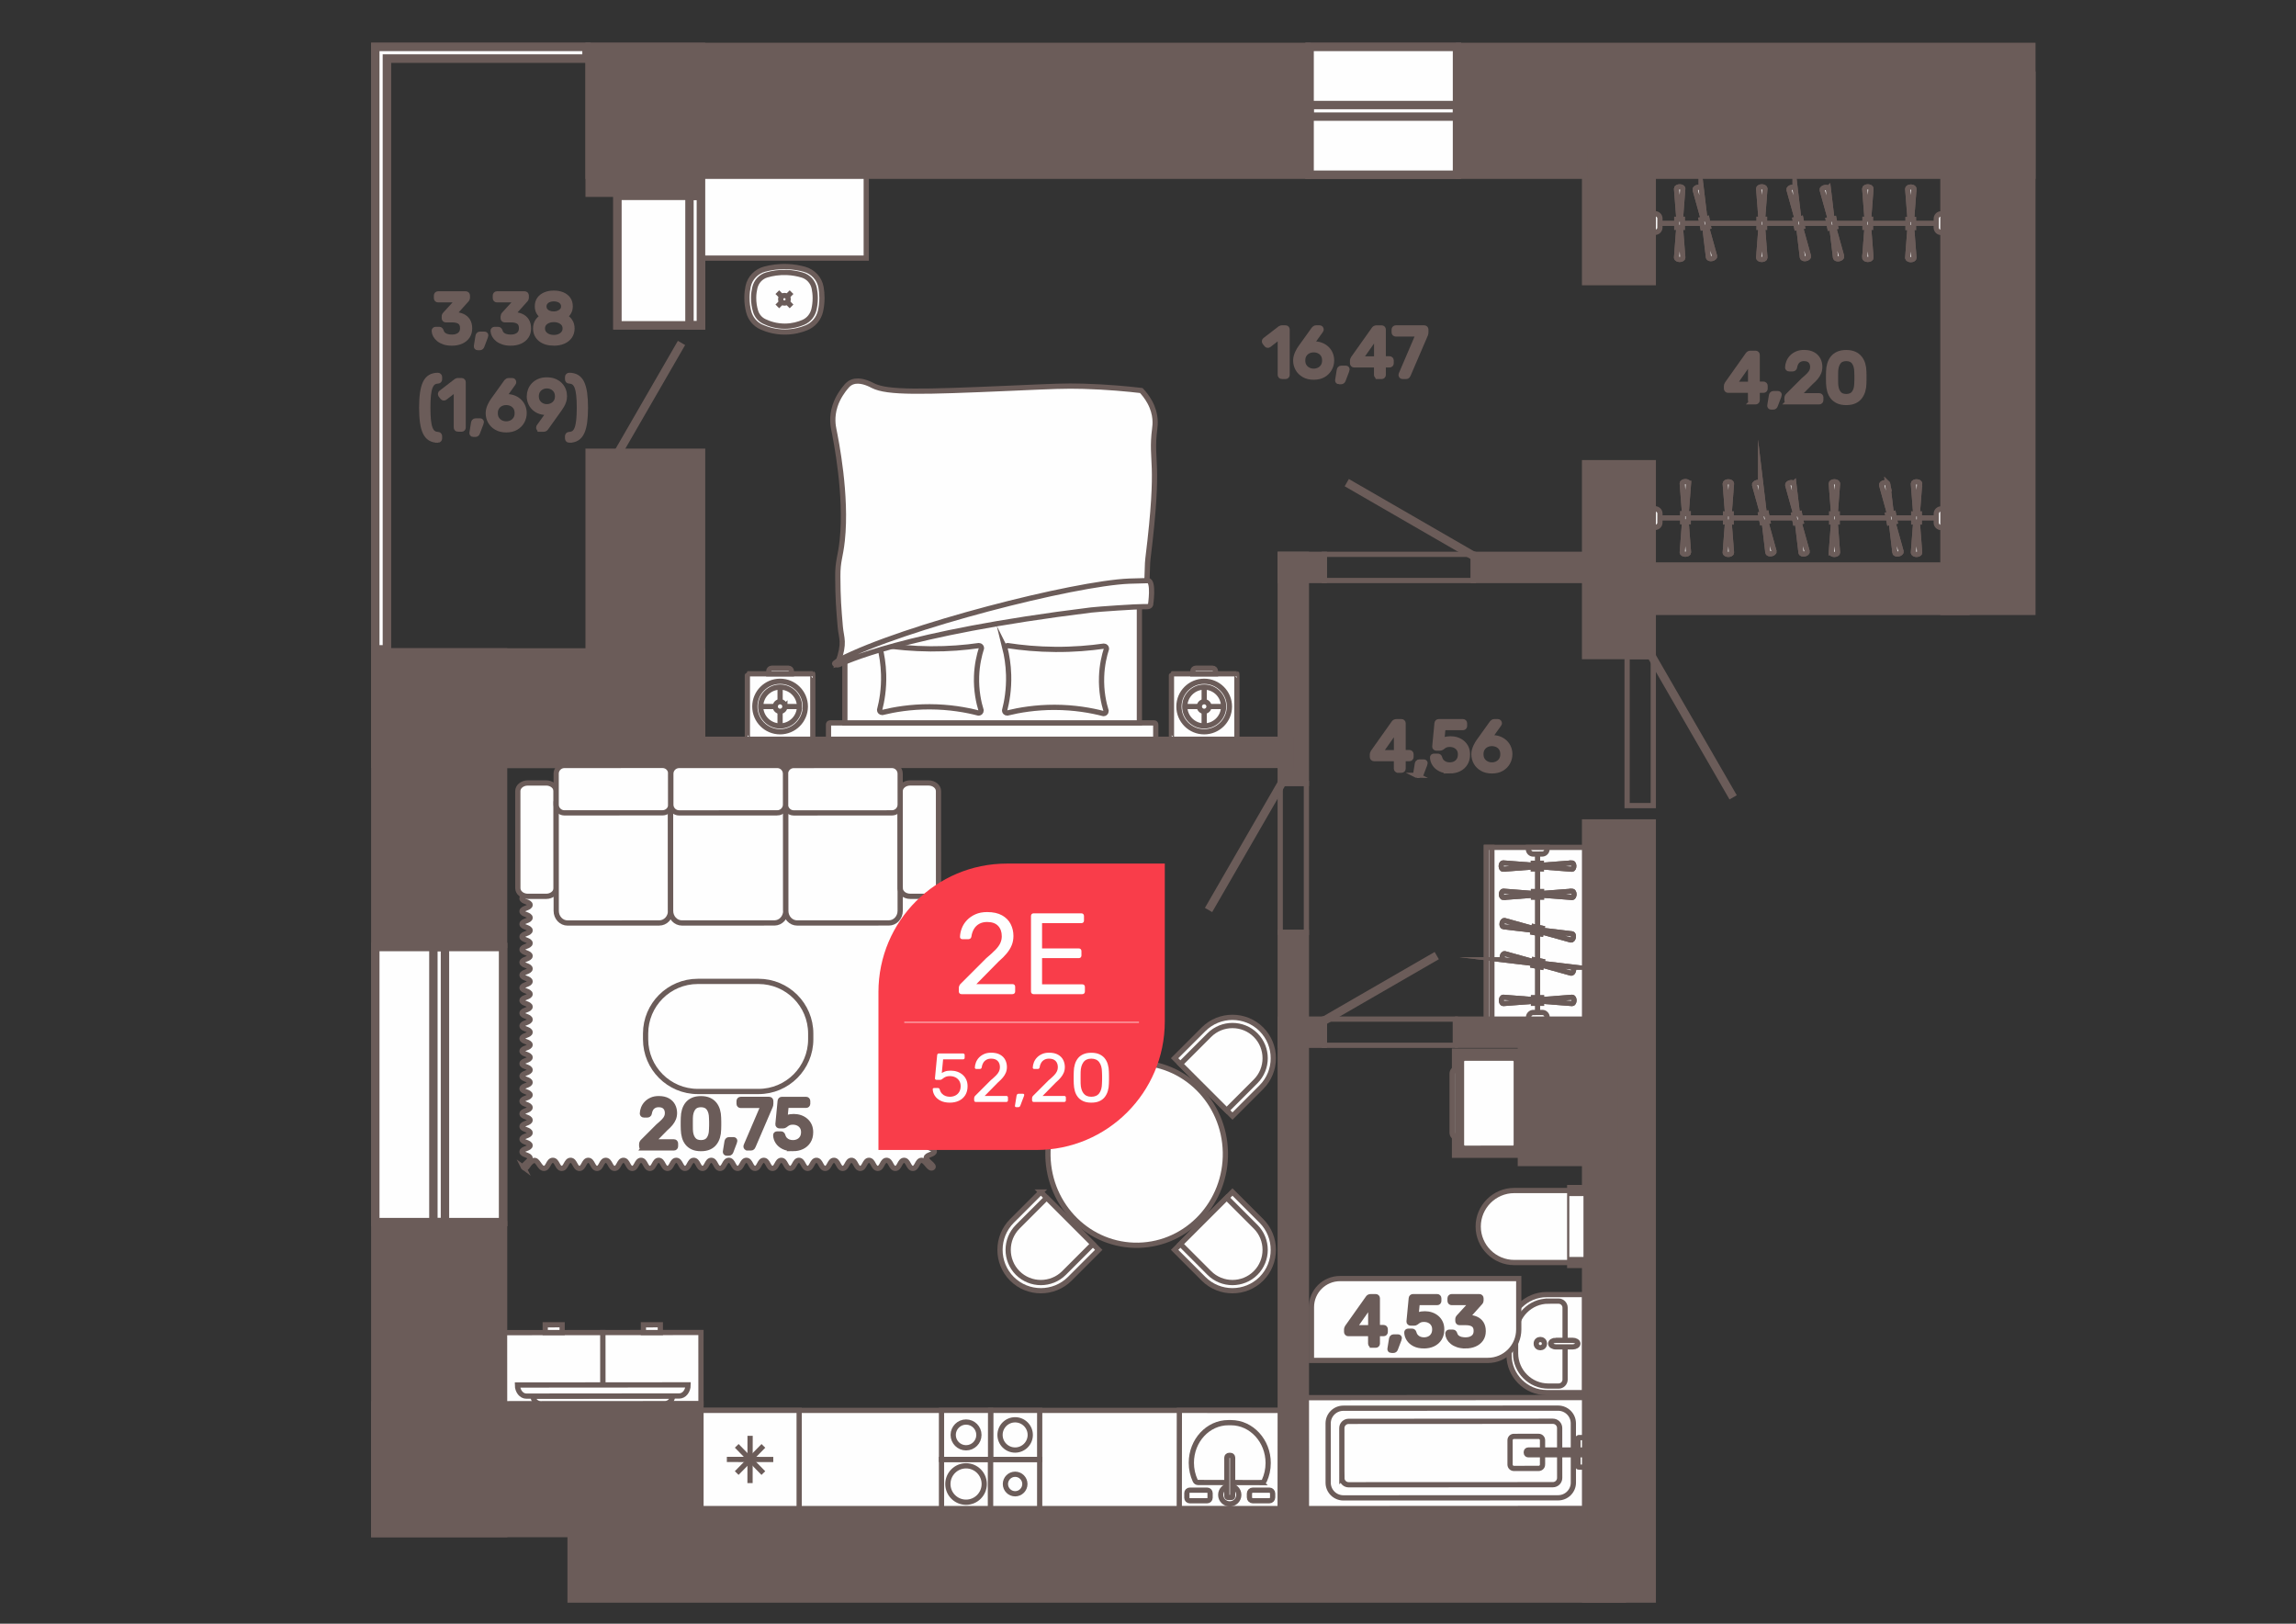 <?xml version="1.0" encoding="UTF-8"?>
<!DOCTYPE svg PUBLIC "-//W3C//DTD SVG 1.1//EN" "http://www.w3.org/Graphics/SVG/1.1/DTD/svg11.dtd">
<!-- Creator: CorelDRAW 2020 (64-Bit) -->
<svg xmlns="http://www.w3.org/2000/svg" xml:space="preserve" width="297mm" height="210mm" version="1.1" style="shape-rendering:geometricPrecision; text-rendering:geometricPrecision; image-rendering:optimizeQuality; fill-rule:evenodd; clip-rule:evenodd"
viewBox="0 0 29700 21000"
 xmlns:xlink="http://www.w3.org/1999/xlink"
 xmlns:xodm="http://www.corel.com/coreldraw/odm/2003">
 <rect x="0" y="0" width="29700" height="21000" fill="#333333" stroke="none"/>
 <defs>
  <style type="text/css">
   <![CDATA[
    .str0 {stroke:#6B5C59;stroke-width:67.73;stroke-miterlimit:22.926}
    .str2 {stroke:#FEFEFE;stroke-width:8.82;stroke-linecap:round;stroke-miterlimit:22.926}
    .str1 {stroke:#6B5C59;stroke-width:67.73;stroke-linecap:round;stroke-miterlimit:22.926}
    .fil3 {fill:none;fill-rule:nonzero}
    .fil2 {fill:#6B5C59}
    .fil4 {fill:#FEFEFE}
    .fil0 {fill:#6B5C59;fill-rule:nonzero}
    .fil5 {fill:#F93D4A;fill-rule:nonzero}
    .fil1 {fill:#FEFEFE;fill-rule:nonzero}
   ]]>
  </style>
 </defs>
 <g id="Слой_x0020_1">
  <polygon class="fil0 str0" points="26296.69,586.75 26296.69,2280.07 18867.42,2280.07 18867.42,586.75 "/>
  <polygon class="fil0 str0" points="16920.18,586.75 16920.18,2280.07 7607.14,2280.07 7607.14,586.75 "/>
  <polygon class="fil0 str0" points="9088.78,2512.83 7607.13,2512.83 7607.13,586.73 9088.78,586.73 "/>
  <polygon class="fil0 str0" points="9088.78,9899.73 7607.13,9899.73 7607.13,5835.83 9088.78,5835.83 "/>
  <polygon class="fil0 str0" points="9088.78,8418.07 9088.78,9899.73 4834.34,9899.73 4834.34,8418.07 "/>
  <polygon class="fil0 str0" points="6527.66,12227.9 4834.34,12227.9 4834.34,8418.06 6527.66,8418.06 "/>
  <polygon class="fil0 str0" points="6527.66,19847.75 4834.34,19847.75 4834.34,15826.22 6527.66,15826.22 "/>
  <polygon class="fil0 str0" points="9067.57,18154.48 9067.57,19847.77 4834.36,19847.77 4834.36,18154.48 "/>
  <polygon class="fil0 str0" points="21000.75,19509.1 21000.75,20694.36 7374.29,20694.36 7374.29,19509.1 "/>
  <polygon class="fil0 str0" points="26296.69,7920.72 25132.56,7920.72 25132.56,957.08 26296.69,957.08 "/>
  <polygon class="fil0 str0" points="21386.16,1888.9 20497.2,1888.9 20497.2,3655.76 21386.16,3655.76 "/>
  <polygon class="fil0 str0" points="21386.16,5984.01 20497.2,5984.01 20497.2,8492.2 21386.16,8492.2 "/>
  <polygon class="fil0 str0" points="21386.16,10629.95 20497.2,10629.95 20497.2,20694.36 21386.16,20694.36 "/>
  <polygon class="fil0 str0" points="21226.98,7306.92 21226.98,7920.72 25444.94,7920.72 25444.94,7306.92 "/>
  <polygon class="fil0 str0" points="16899,19741.23 16560.34,19741.23 16560.34,12058.68 16899,12058.68 "/>
  <polygon class="fil0 str0" points="16899,10132.57 16560.34,10132.57 16560.34,7169.28 16899,7169.28 "/>
  <polygon class="fil0 str0" points="20670.8,7169.29 20670.8,7507.97 19057.95,7507.97 19057.95,7169.29 "/>
  <polygon class="fil0 str0" points="17131.8,7169.29 17131.8,7507.97 16560.33,7507.97 16560.33,7169.29 "/>
  <polygon class="fil0 str0" points="16696.84,9561.06 16696.84,9899.72 5945.6,9899.72 5945.6,9561.06 "/>
  <polygon class="fil0 str0" points="20545.43,13180.45 20545.43,13519.11 18854.81,13519.11 18854.81,13180.45 "/>
  <polygon class="fil0 str0" points="17131.83,13180.45 17131.83,13519.11 16560.33,13519.11 16560.33,13180.45 "/>
  <polygon class="fil0 str0" points="19666.48,13422.53 19666.48,15048.38 20964,15048.38 20964,13422.53 "/>
  <g id="_1901417440416">
   <g>
    <polygon class="fil1 str0" points="6527.66,12227.9 6527.66,15826.21 4834.34,15826.21 4834.34,12227.9 "/>
    <path id="_1" class="fil2 str0" d="M6527.66 12227.9l0 3598.31 -1693.32 0 0 -3598.31 1693.32 0zm-40.78 3557.52l0 -3516.73 -1611.75 0 0 3516.73 1611.75 0z"/>
   </g>
   <g>
    <path class="fil2 str0" d="M5776.25 12227.9l0 3598.31 -190.5 0 0 -3598.31 190.5 0zm-40.78 3557.52l0 -3516.73 -108.93 0 0 3516.73 108.93 0z"/>
   </g>
  </g>
  <g id="_1901417439744">
   <g>
    <polygon class="fil1 str0" points="18867.42,2280.04 16920.18,2280.04 16920.18,586.72 18867.42,586.72 "/>
    <path id="_1_0" class="fil2 str0" d="M18867.42 2280.04l-1947.24 0 0 -1693.32 1947.24 0 0 1693.32zm-1906.45 -40.78l1865.66 0 0 -1611.76 -1865.66 0 0 1611.76z"/>
   </g>
   <g>
    <path class="fil2 str0" d="M18867.42 1528.63l-1947.24 0 0 -190.5 1947.24 0 0 190.5zm-1906.45 -40.78l1865.66 0 0 -108.94 -1865.66 0 0 108.94z"/>
   </g>
  </g>
  <g id="_1892327706400">
   <g>
    <g>
     <polygon class="fil1 str0" points="9088.78,2512.82 9088.78,4227.87 7966.59,4227.87 7966.59,2512.82 "/>
     <path id="_1_1" class="fil2 str0" d="M9088.78 2512.82l0 1715.05 -1122.19 0 0 -1715.05 1122.19 0zm-40.78 1674.26l0 -1633.48 -1040.63 0 0 1633.48 1040.63 0z"/>
    </g>
    <g>
     <path class="fil2 str0" d="M9088.8 2512.82l0 1715.06 -190.51 0 0 -1715.06 190.51 0zm-40.79 1674.28l0 -1633.5 -108.93 0 0 1633.5 108.93 0z"/>
    </g>
   </g>
   <g>
    <polygon class="fil0 str0" points="7976.43,5848.02 8781.02,4454.44 8816.34,4474.83 8011.75,5868.41 "/>
   </g>
  </g>
  <g id="_1898766962480">
   <g>
    <polygon class="fil0 str0" points="17079.23,13205.12 18545.69,12358.46 18566.08,12393.78 17099.62,13240.45 "/>
   </g>
   <polygon class="fil3 str0" points="18825.11,13180.45 18825.11,13519.11 17131.77,13519.11 17131.77,13180.45 "/>
  </g>
  <g id="_1898766918992">
   <polygon class="fil1 str0" points="4834.33,586.73 4834.36,8418.06 5024.86,8418.06 5024.82,777.24 7607.14,777.24 7607.14,586.73 5024.82,586.73 4834.36,586.73 "/>
   <path id="_1_2" class="fil2 str0" d="M4874.95 627.52l0.03 7749.75 109.25 0 -0.02 -7600.03 0 -40.79 40.61 -0.01 2541.54 0 0 -108.92 -2541.54 0 -149.87 0zm-40.62 -40.79l0.03 7831.33 190.5 0 -0.04 -7640.82 2582.32 0 0 -190.51 -2582.32 0 -190.46 0 -0.03 0z"/>
  </g>
  <g id="_1898766911744">
   <g>
    <polygon class="fil0 str0" points="21361.5,8439.67 22419.83,10272.76 22384.51,10293.15 21326.19,8460.07 "/>
   </g>
   <polygon class="fil3 str0" points="21047.5,10419 21386.16,10419 21386.16,8492.2 21047.5,8492.2 "/>
  </g>
  <g id="_1898766912320">
   <g>
    <polygon class="fil0 str0" points="19090.09,7229.3 17440.31,6276.8 17460.7,6241.48 19110.48,7193.98 "/>
   </g>
   <polygon class="fil3 str0" points="17131.15,7507.99 17131.15,7169.33 19057.95,7169.33 19057.95,7507.99 "/>
  </g>
  <g id="_1895377468608">
   <g>
    <polygon class="fil0 str0" points="16620.3,10100.43 15667.81,11750.18 15632.48,11729.79 16584.98,10080.04 "/>
   </g>
   <polygon class="fil3 str0" points="16899,12059.34 16560.34,12059.34 16560.34,10132.57 16899,10132.57 "/>
  </g>
  <g id="_1895377467504">
   <polygon class="fil1 str0" points="16898.96,18076.67 16899.64,19510.84 20497.23,19509.14 20496.81,18074.91 "/>
   <path class="fil1 str0" d="M17377.51 18213.03c-108.97,0 -197.4,87.98 -197.16,196.3l0.18 767.22c0.25,108.56 88.62,196.25 197.59,196.25l2777.03 -1.04c108.97,-0.25 197.35,-87.98 197.35,-196.54l-0.43 -767.18c-0.2,-108.36 -88.62,-196.05 -197.6,-196.05l-2776.96 1.04z"/>
   <path class="fil1 str0" d="M17357.81 19115.62c0,48.46 39.71,87.51 87.94,87.51l2641.65 -1.09c48.29,0 87.94,-39.05 87.94,-87.51l-0.43 -645.55c0,-48.04 -39.65,-87.32 -87.94,-87.32l-2641.66 1.28c-48.22,0 -87.93,39.02 -87.93,87.14l0.43 645.54z"/>
   <path class="fil1 str0" d="M20497.72 18965.83l0 -363.23c0,-5.36 -4.26,-9.44 -9.43,-9.44l-67.14 0c-5.17,0 -9.25,4.08 -9.25,9.44l0 363.23c0,5.12 4.32,9.43 9.49,9.43l66.9 0c5.17,0 9.43,-4.31 9.43,-9.43z"/>
   <path class="fil1 str0" d="M19953.43 18941.69l0 -314.72c0,-27.67 -22.33,-49.74 -49.99,-49.74l-320.5 0.19c-27.24,0 -49.55,22.13 -49.55,49.55l0 314.72c0,27.67 22.31,49.99 49.55,49.99l320.74 -0.18c27.42,0 49.75,-22.32 49.75,-49.81z"/>
   <path class="fil1 str0" d="M19743.74 18778.47l0 12.04c0,13.5 11.13,24.69 24.62,24.69l729.65 -0.24 0 -61.55 -729.65 0.42c-13.49,0 -24.62,11.14 -24.62,24.64z"/>
  </g>
  <g id="_1899722259552">
   <rect class="fil4 str0" transform="matrix(-5.61945E-14 -2.122 2.116 -5.60427E-14 18852.6 14903)" width="598.55" height="384.59"/>
   <path class="fil4 str0" d="M18852.63 14717.87l0 -900.45 -0.01 0c-37.8,0 -68.7,30.91 -68.7,68.71l0 763.05c0,37.8 30.9,68.69 68.7,68.69l0.01 0z"/>
   <path class="fil4 str0" d="M18905.49 14805.46l0 -1074.74c-0.02,-24.7 18.94,-44.74 42.32,-44.74l623.38 0.03c23.35,-0.03 42.31,20.01 42.31,44.68l0 1074.77c0,24.68 -18.96,44.68 -42.31,44.68l-623.38 0.03c-23.38,-0.03 -42.34,-20.03 -42.34,-44.74l0.02 0.03z"/>
  </g>
  <g id="_1896162023376">
   <path class="fil4 str0" d="M20007.06 16743.24l487.97 0 0 1268.01 -487.97 0c-267.76,0 -486.82,-219.06 -486.82,-486.82l0 -294.39c0,-267.74 219.06,-486.8 486.82,-486.8z"/>
   <path class="fil4 str0" d="M20028.26 16827.87l132.32 0c46.57,0 84.67,38.09 84.67,84.66l0 929.45c0,46.55 -38.1,84.64 -84.67,84.64l-132.32 0c-232.84,0 -423.32,-190.5 -423.32,-423.33l0 -252.09c0,-232.83 190.48,-423.33 423.32,-423.33z"/>
   <circle class="fil4 str0" cx="19925.07" cy="17377.24" r="52.92"/>
   <path class="fil4 str0" d="M20126.87 17334.9l215.82 0c37.59,-0.01 68.07,18.94 68.07,42.33l0 0.01c0,23.37 -30.48,42.32 -68.07,42.32l-215.82 0.02c-37.59,-0.02 -68.07,-18.97 -68.07,-42.35l0 0.01c0,-23.4 30.48,-42.35 68.07,-42.35l0 0.01z"/>
  </g>
  <g id="_1896162023232">
   <path class="fil4 str0" d="M19121.37 15863.09l0 -0.04c0,-256.13 209.54,-465.66 465.64,-465.66l910.19 0 0 931.34 -910.19 0c-256.1,0 -465.64,-209.52 -465.64,-465.64z"/>
   <rect class="fil4 str0" transform="matrix(-5.78817E-14 -2.132 0.423 -1.14756E-14 20285.5 16328.8)" width="436.86" height="500.79"/>
  </g>
  <g id="_1892371714192">
   <g>
    <polygon class="fil1 str0" points="21386.19,2888.15 25058.8,2888.15 "/>
    <path class="fil1 str0" d="M25109.13 3006.55l22.44 0 0.95 -241.02 -22.71 0c-34.63,-0.28 -63.11,27.92 -63.11,62.84l-0.47 115.02c0,34.71 27.99,63.16 62.9,63.16z"/>
    <path class="fil1 str0" d="M21409.4 2763.9l-22.43 0 -0.74 241.03 22.5 0c34.63,0.27 63.1,-28 63.1,-62.63l0.48 -115.29c0,-34.64 -27.99,-63.11 -62.91,-63.11z"/>
    <g>
     <path class="fil1 str0" d="M22829.74 2439.79c0,-12.41 -17.7,-22.52 -38.77,-22.98 -22.22,-0.2 -41.34,9.81 -41.55,22.98 11.45,149.65 23.19,299.38 34.63,448.84l5.49 0 6.04 0 34.16 -448.84z"/>
     <path class="fil1 str0" d="M22829.74 2439.79c0,-12.41 -17.7,-22.52 -38.77,-22.98 -22.22,-0.2 -41.34,9.81 -41.55,22.98 11.45,149.65 23.19,299.38 34.63,448.84l5.49 0 6.04 0 34.16 -448.84z"/>
     <path class="fil1 str0" d="M22749.56 3332.51c0,12.2 17.69,22.22 38.69,22.7 22.24,0.21 41.42,-9.83 41.63,-22.7 -11.46,-149.72 -23.18,-299.39 -34.64,-448.84l-5.56 0 -5.97 0 -34.15 448.84z"/>
     <path class="fil1 str0" d="M22749.56 3332.51c0,12.2 17.69,22.22 38.69,22.7 22.24,0.21 41.42,-9.83 41.63,-22.7 -11.46,-149.72 -23.18,-299.39 -34.64,-448.84l-5.56 0 -5.97 0 -34.15 448.84z"/>
     <polygon class="fil1 str0" points="22752.2,2835.68 22752.2,2941.14 22826.07,2941.14 22826.07,2835.68 "/>
     <path class="fil1 str0" d="M23220.96 2437.68c-2.38,-11.92 -21.49,-18.37 -42.3,-14.77 -21.95,4.05 -38.7,17.68 -36.32,30.36l120.51 433.72 5.76 -1.23 5.69 -1.14 -53.34 -446.94z"/>
     <path class="fil1 str0" d="M23220.96 2437.68c-2.38,-11.92 -21.49,-18.37 -42.3,-14.77 -21.95,4.05 -38.7,17.68 -36.32,30.36l120.51 433.72 5.76 -1.23 5.69 -1.14 -53.34 -446.94z"/>
     <path class="fil1 str0" d="M23314.98 3328.98c2.36,12.2 21.48,18.44 42.29,14.84 22.02,-3.86 38.76,-17.69 36.4,-30.15 -40.2,-144.84 -80.39,-289.09 -120.51,-433.93l-5.77 1.42 -5.77 1.15 53.36 446.67z"/>
     <path class="fil1 str0" d="M23314.98 3328.98c2.36,12.2 21.48,18.44 42.29,14.84 22.02,-3.86 38.76,-17.69 36.4,-30.15 -40.2,-144.84 -80.39,-289.09 -120.51,-433.93l-5.77 1.42 -5.77 1.15 53.36 446.67z"/>
     <polygon class="fil1 str0" points="23293.96,2826.94 23221.24,2841.52 23241.83,2944.81 23314.3,2930.71 "/>
     <polygon class="fil1 str0" points="23293.96,2826.94 23221.24,2841.52 23241.83,2944.81 23314.3,2930.71 "/>
     <path class="fil1 str0" d="M22006.15 2437.68c-2.37,-11.92 -21.48,-18.37 -42.3,-14.77 -22.02,4.05 -38.77,17.68 -36.31,30.36l120.51 433.72 5.69 -1.23 5.76 -1.14 -53.35 -446.94z"/>
     <path class="fil1 str0" d="M22006.15 2437.68c-2.37,-11.92 -21.48,-18.37 -42.3,-14.77 -22.02,4.05 -38.77,17.68 -36.31,30.36l120.51 433.72 5.69 -1.23 5.76 -1.14 -53.35 -446.94z"/>
     <path class="fil1 str0" d="M22100.17 3328.98c2.36,12.2 21.54,18.44 42.29,14.84 22.03,-3.86 38.76,-17.69 36.4,-30.15 -40.19,-144.84 -80.39,-289.09 -120.51,-433.93l-5.77 1.42 -5.77 1.15 53.36 446.67z"/>
     <path class="fil1 str0" d="M22100.17 3328.98c2.36,12.2 21.54,18.44 42.29,14.84 22.03,-3.86 38.76,-17.69 36.4,-30.15 -40.19,-144.84 -80.39,-289.09 -120.51,-433.93l-5.77 1.42 -5.77 1.15 53.36 446.67z"/>
     <polygon class="fil1 str0" points="22079.15,2826.94 22006.43,2841.52 22027.03,2944.81 22099.49,2930.71 "/>
     <polygon class="fil1 str0" points="22079.15,2826.94 22006.43,2841.52 22027.03,2944.81 22099.49,2930.71 "/>
     <path class="fil1 str0" d="M24757.65 2442.15c0,-12.19 -17.69,-22.23 -38.7,-22.7 -22.23,-0.27 -41.34,9.76 -41.62,22.7 11.47,149.66 23.18,299.32 34.71,448.77l5.48 0 5.96 0 34.17 -448.77z"/>
     <path class="fil1 str0" d="M24757.65 2442.15c0,-12.19 -17.69,-22.23 -38.7,-22.7 -22.23,-0.27 -41.34,9.76 -41.62,22.7 11.47,149.66 23.18,299.32 34.71,448.77l5.48 0 5.96 0 34.17 -448.77z"/>
     <path class="fil1 str0" d="M24677.46 3334.8c0,12.49 17.69,22.25 38.78,22.98 22.23,0.21 41.35,-9.83 41.61,-22.98 -11.52,-149.65 -23.24,-299.37 -34.7,-448.76l-5.5 0 -5.95 0 -34.24 448.76z"/>
     <path class="fil1 str0" d="M24677.46 3334.8c0,12.49 17.69,22.25 38.78,22.98 22.23,0.21 41.35,-9.83 41.61,-22.98 -11.52,-149.65 -23.24,-299.37 -34.7,-448.76l-5.5 0 -5.95 0 -34.24 448.76z"/>
     <polygon class="fil1 str0" points="24679.9,2838.32 24679.9,2943.8 24753.79,2943.8 24753.79,2838.32 "/>
     <path class="fil1 str0" d="M24201.59 2439.59c0,-12.21 -17.69,-22.25 -38.77,-22.71 -22.23,-0.27 -41.34,9.74 -41.55,22.71 11.46,149.65 23.18,299.37 34.64,448.83l5.48 0 5.96 0 34.24 -448.83z"/>
     <path class="fil1 str0" d="M24201.59 2439.59c0,-12.21 -17.69,-22.25 -38.77,-22.71 -22.23,-0.27 -41.34,9.74 -41.55,22.71 11.46,149.65 23.18,299.37 34.64,448.83l5.48 0 5.96 0 34.24 -448.83z"/>
     <path class="fil1 str0" d="M24121.41 3332.31c0,12.12 17.69,22.22 38.7,22.7 22.23,0.2 41.34,-9.56 41.62,-22.7 -11.47,-149.73 -23.19,-299.39 -34.71,-448.84l-5.49 0 -5.96 0 -34.16 448.84z"/>
     <path class="fil1 str0" d="M24121.41 3332.31c0,12.12 17.69,22.22 38.7,22.7 22.23,0.2 41.34,-9.56 41.62,-22.7 -11.47,-149.73 -23.19,-299.39 -34.71,-448.84l-5.49 0 -5.96 0 -34.16 448.84z"/>
     <polygon class="fil1 str0" points="24123.98,2835.68 24123.98,2941.14 24197.86,2941.14 24197.86,2835.68 "/>
     <path class="fil1 str0" d="M23649.8 2440.26c-2.37,-11.93 -21.48,-18.37 -42.29,-14.85 -22.03,4.07 -38.78,17.69 -36.33,30.37l120.51 433.78 5.69 -1.21 5.76 -0.96 -53.34 -447.13z"/>
     <path class="fil1 str0" d="M23649.8 2440.26c-2.37,-11.93 -21.48,-18.37 -42.29,-14.85 -22.03,4.07 -38.78,17.69 -36.33,30.37l120.51 433.78 5.69 -1.21 5.76 -0.96 -53.34 -447.13z"/>
     <path class="fil1 str0" d="M23743.68 3331.55c2.36,12.2 21.54,18.45 42.36,14.85 21.96,-4.07 38.7,-17.68 36.33,-30.16 -40.19,-144.92 -80.33,-289.08 -120.51,-433.99l-5.77 1.22 -5.7 0.95 53.29 447.13z"/>
     <path class="fil1 str0" d="M23743.68 3331.55c2.36,12.2 21.54,18.45 42.36,14.85 21.96,-4.07 38.7,-17.68 36.33,-30.16 -40.19,-144.92 -80.33,-289.08 -120.51,-433.99l-5.77 1.22 -5.7 0.95 53.29 447.13z"/>
     <polygon class="fil1 str0" points="23722.66,2829.51 23650,2844.09 23670.54,2947.38 23743,2933.28 "/>
     <polygon class="fil1 str0" points="23722.66,2829.51 23650,2844.09 23670.54,2947.38 23743,2933.28 "/>
     <path class="fil1 str0" d="M21767.44 2439.59c0,-12.21 -17.69,-22.25 -38.78,-22.71 -22.23,-0.27 -41.35,9.74 -41.55,22.71 11.46,149.65 23.18,299.37 34.65,448.83l5.49 0 5.95 0 34.24 -448.83z"/>
     <path class="fil1 str0" d="M21767.44 2439.59c0,-12.21 -17.69,-22.25 -38.78,-22.71 -22.23,-0.27 -41.35,9.74 -41.55,22.71 11.46,149.65 23.18,299.37 34.65,448.83l5.49 0 5.95 0 34.24 -448.83z"/>
     <path class="fil1 str0" d="M21687.25 3332.31c0,12.12 17.68,22.22 38.71,22.7 22.22,0.2 41.34,-9.56 41.61,-22.7 -11.46,-149.73 -23.18,-299.39 -34.71,-448.84l-5.48 0 -5.97 0 -34.16 448.84z"/>
     <path class="fil1 str0" d="M21687.25 3332.31c0,12.12 17.68,22.22 38.71,22.7 22.22,0.2 41.34,-9.56 41.61,-22.7 -11.46,-149.73 -23.18,-299.39 -34.71,-448.84l-5.48 0 -5.97 0 -34.16 448.84z"/>
     <polygon class="fil1 str0" points="21689.83,2835.68 21689.83,2941.14 21763.71,2941.14 21763.71,2835.68 "/>
    </g>
   </g>
  </g>
  <g id="_1901539872688">
   <g>
    <polygon class="fil1 str0" points="25132.52,6698.72 21459.89,6698.72 "/>
    <path class="fil1 str0" d="M21409.55 6580.31l-22.43 0 -0.96 241.02 22.73 0c34.62,0.28 63.1,-27.93 63.1,-62.84l0.46 -115.01c0,-34.71 -27.99,-63.17 -62.9,-63.17z"/>
    <path class="fil1 str0" d="M25109.28 6822.95l22.45 0 0.73 -241.01 -22.5 0c-34.62,-0.28 -63.09,27.99 -63.09,62.62l-0.48 115.3c0,34.62 27.99,63.09 62.89,63.09z"/>
    <g>
     <path class="fil1 str0" d="M23688.96 7147.07c0,12.4 17.68,22.5 38.77,22.98 22.23,0.21 41.34,-9.83 41.55,-22.98 -11.47,-149.65 -23.19,-299.37 -34.65,-448.83l-5.49 0 -6.03 0 -34.15 448.83z"/>
     <path class="fil1 str0" d="M23688.96 7147.07c0,12.4 17.68,22.5 38.77,22.98 22.23,0.21 41.34,-9.83 41.55,-22.98 -11.47,-149.65 -23.19,-299.37 -34.65,-448.83l-5.49 0 -6.03 0 -34.15 448.83z"/>
     <path class="fil1 str0" d="M23769.13 6254.35c0,-12.19 -17.7,-22.22 -38.7,-22.7 -22.22,-0.2 -41.41,9.83 -41.62,22.7 11.46,149.73 23.19,299.39 34.63,448.84l5.56 0 5.98 0 34.15 -448.84z"/>
     <path class="fil1 str0" d="M23769.13 6254.35c0,-12.19 -17.7,-22.22 -38.7,-22.7 -22.22,-0.2 -41.41,9.83 -41.62,22.7 11.46,149.73 23.19,299.39 34.63,448.84l5.56 0 5.98 0 34.15 -448.84z"/>
     <polygon class="fil1 str0" points="23766.48,6751.19 23766.48,6645.71 23692.61,6645.71 23692.61,6751.19 "/>
     <path class="fil1 str0" d="M23297.74 7149.18c2.36,11.93 21.48,18.38 42.29,14.77 21.96,-4.07 38.69,-17.69 36.32,-30.36l-120.51 -433.72 -5.75 1.21 -5.7 1.16 53.35 446.94z"/>
     <path class="fil1 str0" d="M23297.74 7149.18c2.36,11.93 21.48,18.38 42.29,14.77 21.96,-4.07 38.69,-17.69 36.32,-30.36l-120.51 -433.72 -5.75 1.21 -5.7 1.16 53.35 446.94z"/>
     <path class="fil1 str0" d="M23203.72 6257.88c-2.37,-12.2 -21.49,-18.44 -42.29,-14.85 -22.03,3.88 -38.77,17.7 -36.4,30.17 40.19,144.84 80.38,289.07 120.51,433.92l5.77 -1.43 5.75 -1.14 -53.34 -446.67z"/>
     <path class="fil1 str0" d="M23203.72 6257.88c-2.37,-12.2 -21.49,-18.44 -42.29,-14.85 -22.03,3.88 -38.77,17.7 -36.4,30.17 40.19,144.84 80.38,289.07 120.51,433.92l5.77 -1.43 5.75 -1.14 -53.34 -446.67z"/>
     <polygon class="fil1 str0" points="23224.72,6759.92 23297.46,6745.35 23276.86,6642.05 23204.4,6656.15 "/>
     <polygon class="fil1 str0" points="23224.72,6759.92 23297.46,6745.35 23276.86,6642.05 23204.4,6656.15 "/>
     <path class="fil1 str0" d="M24512.55 7149.18c2.36,11.93 21.48,18.38 42.28,14.77 22.04,-4.07 38.77,-17.69 36.33,-30.36l-120.52 -433.72 -5.68 1.21 -5.77 1.16 53.36 446.94z"/>
     <path class="fil1 str0" d="M24512.55 7149.18c2.36,11.93 21.48,18.38 42.28,14.77 22.04,-4.07 38.77,-17.69 36.33,-30.36l-120.52 -433.72 -5.68 1.21 -5.77 1.16 53.36 446.94z"/>
     <path class="fil1 str0" d="M24418.53 6257.88c-2.38,-12.2 -21.56,-18.44 -42.3,-14.85 -22.03,3.88 -38.77,17.7 -36.41,30.17 40.21,144.84 80.39,289.07 120.53,433.92l5.75 -1.43 5.77 -1.14 -53.34 -446.67z"/>
     <path class="fil1 str0" d="M24418.53 6257.88c-2.38,-12.2 -21.56,-18.44 -42.3,-14.85 -22.03,3.88 -38.77,17.7 -36.41,30.17 40.21,144.84 80.39,289.07 120.53,433.92l5.75 -1.43 5.77 -1.14 -53.34 -446.67z"/>
     <polygon class="fil1 str0" points="24439.53,6759.92 24512.27,6745.35 24491.66,6642.05 24419.19,6656.15 "/>
     <polygon class="fil1 str0" points="24439.53,6759.92 24512.27,6745.35 24491.66,6642.05 24419.19,6656.15 "/>
     <path class="fil1 str0" d="M21761.04 7144.71c0,12.2 17.69,22.23 38.69,22.7 22.25,0.28 41.36,-9.76 41.64,-22.7 -11.46,-149.65 -23.19,-299.32 -34.71,-448.77l-5.49 0 -5.97 0 -34.16 448.77z"/>
     <path class="fil1 str0" d="M21761.04 7144.71c0,12.2 17.69,22.23 38.69,22.7 22.25,0.28 41.36,-9.76 41.64,-22.7 -11.46,-149.65 -23.19,-299.32 -34.71,-448.77l-5.49 0 -5.97 0 -34.16 448.77z"/>
     <path class="fil1 str0" d="M21841.23 6252.04c0,-12.46 -17.7,-22.22 -38.78,-22.97 -22.22,-0.2 -41.34,9.83 -41.61,22.97 11.51,149.66 23.25,299.39 34.69,448.78l5.5 0 5.97 0 34.23 -448.78z"/>
     <path class="fil1 str0" d="M21841.23 6252.04c0,-12.46 -17.7,-22.22 -38.78,-22.97 -22.22,-0.2 -41.34,9.83 -41.61,22.97 11.51,149.66 23.25,299.39 34.69,448.78l5.5 0 5.97 0 34.23 -448.78z"/>
     <polygon class="fil1 str0" points="21838.78,6748.53 21838.78,6643.07 21764.9,6643.07 21764.9,6748.53 "/>
     <path class="fil1 str0" d="M22317.11 7147.28c0,12.19 17.69,22.23 38.76,22.7 22.24,0.28 41.34,-9.76 41.55,-22.7 -11.46,-149.66 -23.19,-299.38 -34.63,-448.84l-5.49 0 -5.97 0 -34.22 448.84z"/>
     <path class="fil1 str0" d="M22317.11 7147.28c0,12.19 17.69,22.23 38.76,22.7 22.24,0.28 41.34,-9.76 41.55,-22.7 -11.46,-149.66 -23.19,-299.38 -34.63,-448.84l-5.49 0 -5.97 0 -34.22 448.84z"/>
     <path class="fil1 str0" d="M22397.27 6254.56c0,-12.14 -17.68,-22.23 -38.69,-22.71 -22.22,-0.2 -41.34,9.56 -41.61,22.71 11.45,149.72 23.18,299.38 34.69,448.83l5.49 0 5.98 0 34.14 -448.83z"/>
     <path class="fil1 str0" d="M22397.27 6254.56c0,-12.14 -17.68,-22.23 -38.69,-22.71 -22.22,-0.2 -41.34,9.56 -41.61,22.71 11.45,149.72 23.18,299.38 34.69,448.83l5.49 0 5.98 0 34.14 -448.83z"/>
     <polygon class="fil1 str0" points="22394.71,6751.19 22394.71,6645.71 22320.83,6645.71 22320.83,6751.19 "/>
     <path class="fil1 str0" d="M22868.88 7146.6c2.39,11.94 21.49,18.37 42.3,14.85 22.03,-4.06 38.78,-17.69 36.34,-30.38l-120.52 -433.78 -5.68 1.22 -5.77 0.95 53.33 447.14z"/>
     <path class="fil1 str0" d="M22868.88 7146.6c2.39,11.94 21.49,18.37 42.3,14.85 22.03,-4.06 38.78,-17.69 36.34,-30.38l-120.52 -433.78 -5.68 1.22 -5.77 0.95 53.33 447.14z"/>
     <path class="fil1 str0" d="M22775.02 6255.3c-2.37,-12.21 -21.56,-18.43 -42.36,-14.83 -21.97,4.05 -38.71,17.68 -36.34,30.15 40.2,144.91 80.32,289.08 120.52,434l5.75 -1.23 5.7 -0.94 -53.27 -447.15z"/>
     <path class="fil1 str0" d="M22775.02 6255.3c-2.37,-12.21 -21.56,-18.43 -42.36,-14.83 -21.97,4.05 -38.71,17.68 -36.34,30.15 40.2,144.91 80.32,289.08 120.52,434l5.75 -1.23 5.7 -0.94 -53.27 -447.15z"/>
     <polygon class="fil1 str0" points="22796.02,6757.34 22868.69,6742.77 22848.16,6639.48 22775.68,6653.58 "/>
     <polygon class="fil1 str0" points="22796.02,6757.34 22868.69,6742.77 22848.16,6639.48 22775.68,6653.58 "/>
     <path class="fil1 str0" d="M24751.26 7147.28c0,12.19 17.69,22.23 38.76,22.7 22.23,0.28 41.35,-9.76 41.55,-22.7 -11.44,-149.66 -23.18,-299.38 -34.63,-448.84l-5.49 0 -5.97 0 -34.22 448.84z"/>
     <path class="fil1 str0" d="M24751.26 7147.28c0,12.19 17.69,22.23 38.76,22.7 22.23,0.28 41.35,-9.76 41.55,-22.7 -11.44,-149.66 -23.18,-299.38 -34.63,-448.84l-5.49 0 -5.97 0 -34.22 448.84z"/>
     <path class="fil1 str0" d="M24831.44 6254.56c0,-12.14 -17.69,-22.23 -38.69,-22.71 -22.25,-0.2 -41.37,9.56 -41.62,22.71 11.44,149.72 23.18,299.38 34.7,448.83l5.49 0 5.96 0 34.16 -448.83z"/>
     <path class="fil1 str0" d="M24831.44 6254.56c0,-12.14 -17.69,-22.23 -38.69,-22.71 -22.25,-0.2 -41.37,9.56 -41.62,22.71 11.44,149.72 23.18,299.38 34.7,448.83l5.49 0 5.96 0 34.16 -448.83z"/>
     <polygon class="fil1 str0" points="24828.87,6751.19 24828.87,6645.71 24754.99,6645.71 24754.99,6751.19 "/>
    </g>
   </g>
  </g>
  <rect class="fil4 str0" x="9067.54" y="18240.89" width="7492.77" height="1269.99"/>
  <g id="_1901539899760">
   <polygon class="fil1 str1" points="15255.7,18240.86 16560.34,18241.84 16559.35,19510.85 15254.73,19509.79 "/>
   <path class="fil1 str0" d="M16316.7 19174.9c16.08,0 31.69,-9.22 38.14,-23.82 31.48,-68.93 49.6,-146.48 49.6,-228.75l0 -0.28c0.51,-286.71 -215.67,-521.71 -480.12,-522.2l-34.14 0c-264.5,-0.51 -479.13,231.98 -479.62,518.26 -0.2,83.53 18.12,161.8 50.3,231.71 6.46,14.6 22.06,23.8 37.95,23.8l817.89 1.28z"/>
   <path class="fil1 str0" d="M15790.78 19334.16c0,64.14 52.27,116.2 116.97,116.2 64.41,0 116.76,-52.06 116.76,-116.2 0,-64.5 -52.35,-116.49 -116.76,-116.49 -64.7,0 -116.97,51.99 -116.97,116.49z"/>
   <path class="fil1 str0" d="M15899.17 18822.99l16.88 0c15.86,0 28.72,13.13 28.72,28.95l0 500.63c0,7.94 -6.39,14.41 -14.61,14.41l-45.1 0c-8.15,0 -14.83,-6.47 -14.83,-14.41l0 -500.63c0,-15.82 13.15,-28.95 28.94,-28.95z"/>
   <path class="fil1 str0" d="M16205.14 19409.9l214.34 0c23.82,0 42.85,-19.32 42.85,-42.85l0 -51.37c0,-23.73 -19.03,-42.85 -42.85,-42.85l-214.34 0c-23.82,0 -42.92,19.12 -42.92,42.85l0 51.37c0,23.53 19.1,42.85 42.92,42.85z"/>
   <path class="fil1 str0" d="M15390.4 19409.9l224.61 0c20.79,0 38.14,-17.08 38.14,-37.95l0 -61.19c0,-21.07 -17.35,-37.93 -38.14,-37.93l-224.61 0c-21,0 -37.67,16.86 -37.67,37.93l0 61.19c0,20.87 16.67,37.95 37.67,37.95z"/>
  </g>
  <g id="_1901539881376">
   <polygon class="fil1 str0" points="12178.91,19510.81 12813.69,19510.81 12813.91,18875.83 12178.91,18875.83 "/>
   <polygon class="fil1 str0" points="12813.98,19510.81 13448.78,19510.81 13448.99,18875.83 12813.98,18875.83 "/>
   <polygon class="fil1 str0" points="12813.98,18875.86 13448.78,18875.86 13448.99,18240.88 12813.98,18240.88 "/>
   <polygon class="fil1 str0" points="12178.91,18875.86 12813.69,18875.86 12813.91,18240.88 12178.91,18240.88 "/>
   <path class="fil1 str0" d="M13005.55 19193.21c0,69.52 56.32,126.41 126.13,126.41 69.38,0 125.71,-56.89 125.71,-126.41 0,-69.4 -56.33,-126.21 -125.71,-126.21 -69.81,0 -126.13,56.81 -126.13,126.21z"/>
   <path class="fil1 str0" d="M12935.95 18558.5c0,107.8 87.16,195.52 195.52,195.52 107.51,0 195.51,-87.72 195.51,-195.52 0,-108.07 -88,-195.79 -195.51,-195.79 -108.36,0 -195.52,87.72 -195.52,195.79z"/>
   <path class="fil1 str0" d="M12330.1 18558.4c0,91.89 74.73,166.62 166.55,166.62 91.89,0 166.14,-74.73 166.14,-166.62 0,-91.89 -74.25,-166.63 -166.14,-166.63 -91.82,0 -166.55,74.74 -166.55,166.63z"/>
   <path class="fil1 str0" d="M12261.21 19193.35c0,130.09 105.38,235.46 235.18,235.46 129.67,0 235.25,-105.37 235.25,-235.46 0,-129.88 -105.58,-235.53 -235.25,-235.53 -129.8,0 -235.18,105.65 -235.18,235.53z"/>
  </g>
  <g id="_1901539882288">
   <polygon class="fil1 str0" points="9067.55,19510.84 10337.53,19510.84 10337.53,18240.82 9067.55,18240.82 "/>
   <g>
    <polygon class="fil1 str1" points="9529.7,19051.34 9874.96,18700.24 "/>
    <polygon class="fil1 str1" points="9874.47,19051.89 9530.25,18699.75 "/>
    <polygon class="fil1 str1" points="9702.02,19181.77 9702.99,18569.94 "/>
    <polygon class="fil1 str1" points="10002.76,18876.24 9402.24,18875.26 "/>
   </g>
  </g>
  <g id="_1901236292816">
   <path class="fil4 str0" d="M14726.73 16105.56c-633.87,13.31 -1158.04,-504.35 -1171.08,-1155.74 -12.91,-651.8 490.4,-1190.71 1124.22,-1203.97 634.07,-13.5 1158.09,504.02 1171.13,1155.69 13.25,651.47 -490.22,1190.54 -1124.27,1204.02z"/>
   <g>
    <g>
     <g>
      <g>
       <g>
        <g>
         <path class="fil4 str0" d="M15942.61 15416.51l-748.35 748.35 374.19 374.2c205.78,205.78 542.52,205.78 748.33,-0.02l0 0c205.81,-205.81 205.81,-542.56 0.03,-748.33l-374.2 -374.2z"/>
         <path class="fil4 str0" d="M15867.77 15491.34l-598.69 598.68 374.18 374.16c164.66,164.67 434.06,164.65 598.69,0.02l0 0c164.64,-164.65 164.65,-434.03 -0.02,-598.69l-374.16 -374.17z"/>
        </g>
       </g>
       <g>
        <g>
         <path class="fil4 str0" d="M14212.52 13686.42l-748.35 748.35 -374.2 -374.2c-205.77,-205.77 -205.78,-542.52 0.02,-748.33l0 0c205.81,-205.8 542.55,-205.79 748.32,-0.02l374.21 374.2z"/>
         <path class="fil4 str0" d="M14137.69 13761.26l-598.69 598.68 -374.15 -374.16c-164.69,-164.67 -164.66,-434.07 -0.01,-598.69l0 0c164.63,-164.65 434.01,-164.67 598.68,0.01l374.17 374.16z"/>
        </g>
       </g>
      </g>
     </g>
    </g>
    <g>
     <g>
      <g>
       <g>
        <g>
         <path class="fil4 str0" d="M15194.26 13686.42l748.35 748.35 374.2 -374.2c205.78,-205.77 205.78,-542.52 -0.03,-748.33l0 0c-205.81,-205.8 -542.55,-205.79 -748.33,-0.02l-374.19 374.2z"/>
         <path class="fil4 str0" d="M15269.08 13761.26l598.69 598.68 374.16 -374.16c164.67,-164.67 164.65,-434.07 0.02,-598.69l0 0c-164.65,-164.65 -434.03,-164.67 -598.69,0.01l-374.18 374.16z"/>
        </g>
       </g>
       <g>
        <g>
         <path class="fil4 str0" d="M13464.17 15416.51l748.35 748.35 -374.21 374.2c-205.77,205.78 -542.51,205.78 -748.32,-0.02l0 0c-205.8,-205.81 -205.79,-542.56 -0.02,-748.33l374.2 -374.2z"/>
         <path class="fil4 str0" d="M13539 15491.34l598.69 598.68 -374.17 374.16c-164.67,164.67 -434.06,164.65 -598.68,0.02l0 0c-164.66,-164.65 -164.68,-434.03 0.01,-598.69l374.15 -374.17z"/>
        </g>
       </g>
      </g>
     </g>
    </g>
   </g>
  </g>
  <g id="_1899312948832">
   <path class="fil1 str0" d="M6774.65 15101.93c-33.21,-23.37 82.46,-83.36 82.46,-124.24 0,-40.59 -104.58,-40.59 -104.58,-81.47 0,-40.8 104.58,-40.8 104.58,-81.68 0,-40.89 -104.58,-40.89 -104.58,-81.7 0,-40.86 104.58,-40.86 104.58,-81.67 0,-41.16 -104.58,-41.16 -104.58,-82.25 0,-40.81 104.58,-40.81 104.58,-81.9 0,-40.87 -104.58,-40.87 -104.58,-81.95 0,-40.6 104.58,-40.6 104.58,-81.49 0,-40.59 -104.58,-40.59 -104.58,-81.19 0,-40.59 104.58,-40.59 104.58,-81.2 0,-40.59 -104.58,-40.59 -104.58,-81.19 0,-40.39 104.58,-40.39 104.58,-80.99 0,-40.39 -104.58,-40.39 -104.58,-80.72 0,-40.59 104.58,-40.59 104.58,-80.98 0,-40.31 -104.58,-40.31 -104.58,-80.92 0,-40.38 104.58,-40.38 104.58,-80.99 0,-40.37 -104.58,-40.37 -104.58,-80.98 0,-40.6 104.58,-40.6 104.58,-81.2 0,-40.6 -104.58,-40.6 -104.58,-81.47 0,-40.6 104.58,-40.6 104.58,-81.41 0,-41.08 -104.58,-41.08 -104.58,-81.97 0,-41.08 104.58,-41.08 104.58,-82.44 0,-41.1 -104.58,-41.1 -104.58,-82.45 0,-41.09 104.58,-41.09 104.58,-82.19 0,-41.08 -104.58,-41.08 -104.58,-82.17 0,-40.88 104.58,-40.88 104.58,-81.68 0,-41.15 -104.58,-41.15 -104.58,-81.96 0,-41.09 104.58,-41.09 104.58,-81.97 0,-41.08 -104.58,-41.08 -104.58,-82.17 0,-41.37 104.58,-41.37 104.58,-82.73 0,-41.3 -104.58,-41.3 -104.58,-82.67 0,-41.36 104.58,-41.36 104.58,-82.44 0,-41.3 -104.58,-41.3 -104.58,-82.39 0,-41.37 104.58,-41.37 104.58,-82.46 0,-41.57 -104.58,-41.57 -104.58,-82.94 0,-41.08 104.58,-41.08 104.58,-82.45 0,-40.88 -104.58,-40.88 -104.58,-81.95 0,-41.09 104.58,-41.09 104.58,-82.18 0,-41.37 -104.58,-41.37 -104.58,-82.67 0,-41.65 104.58,-41.65 104.58,-83.21 0,-41.29 -104.58,-41.29 -104.58,-82.95 0,-41.09 104.58,-41.09 104.58,-82.17 0,-41.85 -104.58,-41.85 -104.58,-83.91 0,-42.07 104.58,-42.07 104.58,-84.13 0,-42.14 -117.41,-100.94 -83.73,-126.26 45.36,-33.71 87.92,94.24 144.27,94.24 56.58,0 56.58,-104.57 112.93,-104.57 56.58,0 56.58,104.57 113.23,104.57 56.56,0 56.56,-104.57 113.21,-104.57 56.78,0 56.78,104.57 113.43,104.57 56.84,0 56.84,-104.57 113.7,-104.57 56.85,0 56.85,104.57 113.63,104.57 56.65,0 56.65,-104.57 113.51,-104.57 56.56,0 56.56,104.57 113.42,104.57 56.57,0 56.57,-104.57 113.21,-104.57 56.57,0 56.57,104.57 113.22,104.57 56.56,0 56.56,-104.57 113.14,-104.57 56.65,0 56.65,104.57 113.22,104.57 56.64,0 56.64,-104.57 113.49,-104.57 56.58,0 56.58,104.57 113.43,104.57 56.86,0 56.86,-104.57 113.42,-104.57 57.13,0 57.13,104.57 113.92,104.57 56.84,0 56.84,-104.57 113.7,-104.57 56.85,0 56.85,104.57 113.49,104.57 56.3,0 56.3,-104.57 112.45,-104.57 56.36,0 56.36,104.57 112.73,104.57 56.57,0 56.57,-104.57 112.94,-104.57 56.85,0 56.85,104.57 113.71,104.57 56.84,0 56.84,-104.57 113.92,-104.57 56.84,0 56.84,104.57 113.41,104.57 56.65,0 56.65,-104.57 113.22,-104.57 56.56,0 56.56,104.57 113.22,104.57 56.56,0 56.56,-104.57 112.94,-104.57 56.56,0 56.56,104.57 113.2,104.57 56.86,0 56.86,-104.57 113.43,-104.57 57.14,0 57.14,104.57 113.98,104.57 57.08,0 57.08,-104.57 114.13,-104.57 57.13,0 57.13,104.57 113.99,104.57 56.84,0 56.84,-104.57 113.69,-104.57 56.86,0 56.86,104.57 113.92,104.57 57.06,0 57.06,-104.57 114.4,-104.57 57.13,0 57.13,104.57 114.19,104.57 56.65,0 56.65,-104.57 113.23,-104.57 56.56,0 56.56,104.57 113.21,104.57 57.06,0 57.06,-104.57 114.19,-104.57 57.35,0 57.35,104.57 114.68,104.57 57.05,0 57.05,-104.57 114.4,-104.57 57.62,0 57.62,104.57 115.16,104.57 57.64,0 57.64,-104.57 115.18,-104.57 57.82,0 57.82,104.57 115.66,104.57 57.82,0 98.43,-128.21 145.72,-95.01 33.21,23.65 -82.45,83.43 -82.45,124.31 0,40.8 104.56,40.8 104.56,81.48 0,40.8 -104.56,40.8 -104.56,81.67 0,40.81 104.56,40.81 104.56,81.69 0,40.88 -104.56,40.88 -104.56,81.97 0,40.81 104.56,40.81 104.56,81.96 0,40.81 -104.56,40.81 -104.56,81.89 0,40.88 104.56,40.88 104.56,81.97 0,40.87 -104.56,40.87 -104.56,81.49 0,40.58 104.56,40.58 104.56,81.38 0,40.61 -104.56,40.61 -104.56,81 0,40.6 104.56,40.6 104.56,81.2 0,40.38 -104.56,40.38 -104.56,80.98 0,40.32 104.56,40.32 104.56,80.71 0,40.61 -104.56,40.61 -104.56,80.98 0,40.33 104.56,40.33 104.56,80.92 0,40.39 -104.56,40.39 -104.56,80.99 0,40.32 104.56,40.32 104.56,80.98 0,40.62 -104.56,40.62 -104.56,81.21 0,40.59 104.56,40.59 104.56,81.41 0,40.87 -104.56,40.87 -104.56,81.48 0,41.08 104.56,41.08 104.56,81.95 0,41.3 -104.56,41.3 -104.56,82.45 0,41.09 104.56,41.09 104.56,82.39 0,41.15 -104.56,41.15 -104.56,82.24 0,41.08 104.56,41.08 104.56,82.18 0,40.87 -104.56,40.87 -104.56,81.96 0,40.81 104.56,40.81 104.56,81.69 0,41.08 -104.56,41.08 -104.56,82.17 0,41.08 104.56,41.08 104.56,81.97 0,41.37 -104.56,41.37 -104.56,82.66 0,41.36 104.56,41.36 104.56,82.72 0,41.3 -104.56,41.3 -104.56,82.39 0,41.37 104.56,41.37 104.56,82.46 0,41.35 -104.56,41.35 -104.56,82.45 0,41.57 104.56,41.57 104.56,82.94 0,41.37 -104.56,41.37 -104.56,82.44 0,41.09 104.56,41.09 104.56,81.9 0,41.16 -104.56,41.16 -104.56,82.25 0,41.3 104.56,41.3 104.56,82.65 0,41.58 -104.56,41.58 -104.56,83.15 0,41.37 104.56,41.37 104.56,82.95 0,41.09 -104.56,41.09 -104.56,82.24 0,42.07 104.56,42.07 104.56,83.92 0,42.07 -104.56,42.07 -104.56,84.13 0,42.07 117.4,100.86 83.64,126.26 -45.27,33.69 -87.83,-94.24 -144.19,-94.24 -56.57,0 -56.57,104.56 -112.94,104.56 -56.64,0 -56.64,-104.56 -113.22,-104.56 -56.56,0 -56.56,104.56 -113.2,104.56 -56.86,0 -56.86,-104.56 -113.43,-104.56 -56.86,0 -56.86,104.56 -113.71,104.56 -56.86,0 -56.86,-104.56 -113.7,-104.56 -56.59,0 -56.59,104.56 -113.43,104.56 -56.65,0 -56.65,-104.56 -113.22,-104.56 -56.85,0 -56.85,104.56 -113.42,104.56 -56.64,0 -56.64,-104.56 -113.21,-104.56 -56.59,0 -56.59,104.56 -113.22,104.56 -56.57,0 -56.57,-104.56 -113.23,-104.56 -56.56,0 -56.56,104.56 -113.42,104.56 -56.57,0 -56.57,-104.56 -113.43,-104.56 -56.64,0 -56.64,104.56 -113.42,104.56 -57.13,0 -57.13,-104.56 -113.98,-104.56 -56.84,0 -56.84,104.56 -113.7,104.56 -56.86,0 -56.86,-104.56 -113.43,-104.56 -56.08,0 -56.08,104.56 -112.44,104.56 -56.37,0 -56.37,-104.56 -112.73,-104.56 -56.38,0 -56.38,104.56 -112.94,104.56 -56.86,0 -56.86,-104.56 -113.7,-104.56 -56.85,0 -56.85,104.56 -113.92,104.56 -56.65,0 -56.65,-104.56 -113.49,-104.56 -56.58,0 -56.58,104.56 -113.15,104.56 -56.63,0 -56.63,-104.56 -113.22,-104.56 -56.64,0 -56.64,104.56 -112.94,104.56 -56.63,0 -56.63,-104.56 -113.21,-104.56 -56.85,0 -56.85,104.56 -113.49,104.56 -56.79,0 -56.79,-104.56 -113.91,-104.56 -57.07,0 -57.07,104.56 -114.21,104.56 -56.84,0 -56.84,-104.56 -113.91,-104.56 -56.84,0 -56.84,104.56 -113.7,104.56 -56.85,0 -56.85,-104.56 -113.91,-104.56 -57.13,0 -57.13,104.56 -114.47,104.56 -57.07,0 -57.07,-104.56 -114.2,-104.56 -56.56,0 -56.56,104.56 -112.93,104.56 -56.85,0 -56.85,-104.56 -113.42,-104.56 -57.15,0 -57.15,104.56 -114.2,104.56 -57.34,0 -57.34,-104.56 -114.68,-104.56 -57.07,0 -57.07,104.56 -114.41,104.56 -57.61,0 -57.61,-104.56 -115.16,-104.56 -57.62,0 -57.62,104.56 -115.16,104.56 -57.84,0 -78.76,-121.1 -133.17,-101.63 -75.83,26.85 -80.99,125.28 -128.22,92z"/>
   <path class="fil1 str0" d="M9026.48 12692.75l785.47 0c372.85,0 675.32,302.18 675.32,675.23l0 73.6c0,372.84 -302.47,675.04 -675.32,675.04l-785.47 0c-372.85,0 -675.32,-302.2 -675.32,-675.04l0 -73.6c0,-373.05 302.47,-675.23 675.32,-675.23z"/>
   <path class="fil1 str0" d="M6698.61 11487.06l-0.49 -1255.06c0,-58.31 57.84,-105.54 129.2,-105.54l237.24 -0.2c71.08,0 129.19,47.21 129.19,105.54l0.49 1255.06c0,58.31 -57.83,105.54 -129.19,105.82l-237.24 0c-71.36,0 -129.2,-47.29 -129.2,-105.62z"/>
   <path class="fil1 str0" d="M7195 11781.24l-0.49 -1384.46 1479.48 -0.78 0.49 1384.47c0,86.63 -65.7,156.53 -146.69,156.53l-1185.88 0.49c-81.19,0.27 -146.91,-69.9 -146.91,-156.25z"/>
   <path class="fil1 str0" d="M8674.77 11781.02l-0.49 -1384.24 1489.52 -0.78 0.49 1384.26c0,86.35 -65.71,156.53 -146.63,156.53l-1195.98 0.48c-81.21,0 -146.91,-69.89 -146.91,-156.25z"/>
   <path class="fil1 str0" d="M10164.85 11781.02l-0.49 -1384.24 1479.48 -0.78 0.49 1384.26c0,86.35 -65.71,156.53 -146.63,156.53l-1185.95 0.48c-81.19,0 -146.9,-69.89 -146.9,-156.25z"/>
   <path class="fil1 str0" d="M11644.74 11486.73l-0.47 -1254.8c0,-58.31 57.82,-105.82 129.18,-105.82l237.25 0c71.07,0 129.18,47.23 129.18,105.62l0.5 1254.77c0,58.33 -57.84,105.54 -129.2,105.83l-237.24 0c-71.36,0 -129.2,-47.3 -129.2,-105.6z"/>
   <path class="fil1 str0" d="M11537.53 10513.19l-1269.79 0.49c-58.81,0 -106.8,-47.72 -106.8,-106.59l0 -399.63c-0.2,-59.02 47.72,-106.8 106.59,-106.8l1269.79 -0.49c59.09,-0.2 106.8,47.78 106.8,106.58l0.21 399.65c0,59.09 -47.72,106.79 -106.8,106.79z"/>
   <path class="fil1 str0" d="M8570.84 10512.57l-1269.81 0.56c-58.87,0 -106.79,-47.79 -106.79,-106.59l0 -399.64c-0.29,-59.08 47.71,-106.8 106.52,-106.8l1269.79 -0.49c59.08,-0.28 106.8,47.72 106.8,106.52l0.27 399.63c0,59.09 -47.71,106.81 -106.78,106.81z"/>
   <path class="fil1 str0" d="M10054.22 10512.92l-1269.87 0.49c-58.81,0 -106.79,-47.72 -106.79,-106.53l0 -399.64c-0.21,-59.09 47.78,-106.79 106.59,-106.79l1269.78 -0.48c59.09,-0.29 106.81,47.7 106.81,106.51l0.27 399.63c0,59.09 -47.78,106.81 -106.79,106.81z"/>
  </g>
  <g id="_1900412016992">
   <g>
    <path class="fil4 str0" d="M10737.25 9349.39l4192.95 0c11.16,0 20.2,9.48 20.2,21.17l-0.01 169.33c0.01,11.69 -9.03,21.17 -20.18,21.17l-4192.96 0c-11.12,0 -20.17,-9.48 -20.17,-21.17l-0.01 -169.33c0.01,-11.69 9.06,-21.17 20.21,-21.17l-0.03 0z"/>
    <rect class="fil4 str0" x="10928.72" y="5115.99" width="3809.99" height="4233.32"/>
   </g>
   <path class="fil1 str0" d="M12999.86 8382.6c23.24,93.65 43.39,211.26 47.2,347.17 5.33,186.88 -22.18,344.01 -51.9,458.45 0,2.46 0.24,14.32 9.63,23.94 6.28,6.02 14.33,9.83 23.69,9.83 156.91,-38.46 366.57,-74.2 613.84,-73.75 256.43,0.62 472.12,39.54 632.19,80.91 2.22,0 14.25,-0.26 23.89,-9.63 5.83,-6.03 9.81,-14.32 9.81,-23.44 -31.48,-102.4 -65.45,-256.45 -58.54,-444.64 5.13,-148.46 34.21,-271.58 63.05,-361.24 0,-2.21 -0.27,-14.07 -9.63,-23.69 -5.77,-6.02 -14.08,-9.83 -23.27,-9.83 -180.39,25.47 -390.7,43.78 -625.86,42.26 -233.17,-1.57 -441.96,-21.92 -620.6,-49.42 -1.95,0 -14.05,0 -33.5,33.08z"/>
   <path class="fil1 str0" d="M11382.89 8375.63c23.27,93.66 43.41,211.25 47.21,347.17 5.39,186.87 -22.11,344.02 -51.89,458.71 0,2.21 0.26,14.05 9.64,23.69 6.01,6.01 14.31,9.81 23.7,9.81 156.95,-38.45 366.62,-74.2 613.81,-73.75 256.43,0.64 472.13,39.53 632.19,80.92 2.22,0 14.07,-0.26 23.89,-9.64 5.83,-6 9.88,-14.31 9.88,-23.44 -31.55,-102.39 -65.51,-256.44 -58.8,-444.63 5.33,-148.46 34.66,-271.58 63.25,-361.24 0,-2.22 -0.19,-14.07 -9.64,-23.7 -6.02,-6.02 -14.26,-9.81 -23.43,-9.81 -180.16,25.46 -390.53,43.77 -625.93,42.19 -233.13,-1.51 -441.72,-21.85 -620.29,-49.36 -2.27,0 -14.12,0 -33.59,33.08z"/>
   <path class="fil1 str0" d="M10945.88 4999.48c-42.22,50.06 -107.04,136.81 -143.98,249.47 -48.46,148.85 -23.63,266.2 -14.95,310.23 25.28,124.77 171.22,845.67 107.72,1433.13 -23.45,217.02 -58.29,257.25 -57.41,462.69 0.89,282.08 12.04,414.9 32.2,651.18 13.62,159.18 63.92,193.33 -32.01,472.34 500.52,-223.12 1097.61,-382.23 1780.95,-525.31 813.22,-170.32 1564.98,-174.55 2222.84,-250.59 -6.02,-36.44 -15.4,-94.35 -11.15,-163.87 14.77,-275.57 9.63,-337.29 19.2,-415.29 162.97,-1320.01 29.97,-1222.99 87.64,-1680.81 6.07,-46.01 24.39,-181.04 -64.58,-343.13 -35.35,-64.37 -77.36,-114.86 -108.86,-148.84 -171.28,-20.14 -430.75,-45.61 -748.41,-54.8 -245.91,-6.66 -369.98,0.24 -951.62,25.53 -1146.07,49.61 -1582.41,62.35 -1772.62,-34.22 -24.85,-12.55 -129.91,-70.65 -227.17,-56.77 -59.44,8.5 -95.87,41.57 -117.79,69.06z"/>
   <path class="fil1 str0" d="M10821.67 8598.54c2.67,0.69 5.58,0.69 6.91,0.69 8.3,0.2 16.54,-1.33 22.18,-3.62 2.65,-1.33 5.58,-2.64 8.25,-3.36 41.82,-16.28 798.9,-400.51 3254.23,-702.76 90.54,-11.41 592.22,-44.93 687.64,-43.61 19.19,0 72.17,7.61 82.69,-24.76 0,0 44.73,-303.39 -31.94,-311.89 -54.11,1.14 -138.39,3.35 -244.77,6.97 -709.07,27.94 -2908.91,587.01 -3750.33,1019.98 -2.67,1.33 -5.57,2.47 -6.91,4.68 -18.12,11.42 -33.33,22.13 -48.53,33.98 -12.3,9.18 -1.52,21.22 20.58,23.7z"/>
   <g>
    <g>
     <path class="fil4 str0" d="M15154.35 8714.4l844.65 0c0.57,0 1.01,9.49 1.01,21.18l0 804.3c0,11.68 -0.44,21.18 -1.01,21.18l-844.65 0c-0.54,0 -0.99,-9.5 -0.99,-21.18l-0.01 -804.3c0.01,-11.69 0.46,-21.18 1.02,-21.18l-0.02 0z"/>
     <path class="fil1 str0" d="M15903.17 9138.11c-0.25,180.14 -146.44,326.13 -326.83,326.13 -180.41,-0.25 -326.39,-146.43 -326.14,-326.82 0.44,-180.41 146.43,-326.14 326.83,-326.14 180.4,0.24 326.33,146.43 326.14,326.83z"/>
     <path class="fil1 str0" d="M15828.09 9137.91c-0.25,138.77 -112.91,251.25 -251.75,250.99 -138.76,0 -251.24,-112.66 -251,-251.43 0.2,-138.83 112.86,-251.29 251.69,-251.29 138.84,0.24 251.25,112.9 251.06,251.73z"/>
     <polygon class="fil1 str0" points="15577.03,8886.42 15576.58,9389.16 "/>
     <polygon class="fil1 str0" points="15325.29,9137.47 15828.03,9137.91 "/>
     <path class="fil1 str0" d="M15639 9137.91c0,34.16 -27.93,61.91 -62.35,61.91 -34.65,0 -62.34,-27.94 -62.34,-62.16 0,-34.22 27.93,-62.16 62.6,-62.16 34.41,0 62.09,27.94 62.09,62.41z"/>
     <path class="fil4 str0" d="M15468.79 8642.03l215.77 0c21.3,0 38.69,17.41 38.69,38.69l0 33.68 -293.15 0 0 -33.68c0,-21.28 17.39,-38.69 38.69,-38.69z"/>
    </g>
    <g>
     <path class="fil4 str0" d="M9668.46 8714.4l844.65 0c0.57,0 1.02,9.49 1.02,21.18l-0.01 804.3c0.01,11.68 -0.44,21.18 -1,21.18l-844.66 0c-0.54,0 -0.99,-9.5 -0.99,-21.18l-0.01 -804.3c0.01,-11.69 0.46,-21.18 1.02,-21.18l-0.02 0z"/>
     <path class="fil1 str0" d="M10417.29 9138.11c-0.26,180.14 -146.43,326.13 -326.85,326.13 -180.39,-0.25 -326.39,-146.43 -326.13,-326.82 0.45,-180.41 146.43,-326.14 326.85,-326.14 180.39,0.24 326.32,146.43 326.13,326.83z"/>
     <path class="fil1 str0" d="M10342.2 9137.91c-0.25,138.77 -112.91,251.25 -251.76,250.99 -138.75,0 -251.23,-112.66 -250.98,-251.43 0.19,-138.83 112.86,-251.29 251.7,-251.29 138.82,0.24 251.24,112.9 251.04,251.73z"/>
     <polygon class="fil1 str0" points="10091.16,8886.42 10090.71,9389.16 "/>
     <polygon class="fil1 str0" points="9839.4,9137.47 10342.14,9137.91 "/>
     <path class="fil1 str0" d="M10153.12 9137.91c0,34.16 -27.95,61.91 -62.35,61.91 -34.67,0 -62.35,-27.94 -62.35,-62.16 0,-34.22 27.95,-62.16 62.6,-62.16 34.41,0 62.1,27.94 62.1,62.41z"/>
     <path class="fil4 str0" d="M9982.91 8642.03l215.77 0c21.29,0 38.7,17.41 38.7,38.69l0 33.68 -293.16 0 0 -33.68c0,-21.28 17.38,-38.69 38.69,-38.69z"/>
    </g>
   </g>
  </g>
  <g id="_1900412018480">
   <path class="fil1 str0" d="M10405.71 3482.55c109.39,30.16 194.05,119.41 214.19,231.17 7.59,42.16 12.41,89.07 12.41,140.57 0,62.87 -7.83,119.34 -18.57,168.29 -21.79,98.97 -90.26,179.28 -184.32,217.36 -71.24,28.75 -163.88,53.54 -273.27,54.11 -125.97,0.84 -230.38,-30.74 -306.27,-64.46 -81.83,-36.55 -142.1,-108.99 -164.68,-195.86 -13.98,-53.31 -24.16,-117.19 -23.14,-189.63 0.56,-51.89 6.79,-99.65 15.73,-141.52 23.21,-108.45 107.4,-193.5 214.64,-222.02 80.02,-21.15 179.05,-36.95 292.23,-32.37 83.48,3.4 157.73,16.99 221.05,34.36z"/>
   <path class="fil1 str0" d="M10378.78 3557.42c79.45,23.93 137.96,90.43 154.31,171.85 7.6,37.58 12.57,80.71 12.57,127.79 -0.16,54.09 -6.96,102.6 -16.36,144.13 -17.14,74.24 -66.26,136.56 -136.32,167.12 -60.1,25.75 -141.19,49.91 -238.42,50.3 -113.57,0.57 -205.82,-30.96 -269.09,-61.52 -54.72,-26.3 -95.01,-75.03 -112.21,-133.31 -14.16,-46.93 -25.36,-106.46 -24.55,-174.92 0.61,-47.89 6.77,-91.01 15.77,-128.36 18.57,-78.66 76.86,-142.32 154.33,-164.9 68.69,-19.98 156.93,-35.93 259.35,-31.91 77.02,3.17 144.7,16.97 200.62,33.73z"/>
   <polygon class="fil1 str1" points="10239.17,3962.7 10055.13,3778.68 "/>
   <polygon class="fil1 str1" points="10239.17,3778.68 10055.13,3962.77 "/>
   <path class="fil1 str0" d="M10098.71 3870.69c0,-26.77 21.79,-48.49 48.55,-48.49 26.54,0 48.28,21.72 48.28,48.49 0,26.95 -21.74,48.5 -48.28,48.5 -26.76,0 -48.55,-21.55 -48.55,-48.5z"/>
   <rect class="fil4 str0" x="9088.78" y="2280.04" width="2116.65" height="1058.3"/>
  </g>
  <g id="_1901537802816">
   <g>
    <polygon class="fil1 str0" points="9067.55,18152.05 9067.21,17233.42 7796.97,17234.39 7797.5,18153.23 "/>
    <polygon class="fil1 str0" points="7797.5,18153.23 7797.15,17234.6 6526.91,17235.58 6527.45,18154.48 "/>
    <polygon class="fil1 str0" points="8541.63,17133.79 8541.63,17234.18 8322.87,17234.44 8322.87,17134.07 "/>
    <polygon class="fil1 str0" points="7271.6,17133.79 7271.6,17234.18 7052.84,17234.44 7052.84,17134.07 "/>
   </g>
   <g>
    <path class="fil1 str0" d="M8699.57 18055.01l0 0 -1804.34 1.26c0,54.12 44.08,98.21 98.22,98.21l1607.96 -0.98c54.14,0 98.16,-44.08 98.16,-98.49z"/>
    <path class="fil1 str0" d="M6693.47 17912.77l0 0c0,79.47 51.55,143.7 114.9,143.7l1977.71 -1.67c63.58,0 114.89,-64.52 114.89,-143.77l-2207.5 1.74z"/>
   </g>
  </g>
  <g id="_1901954520768">
   <g>
    <polygon class="fil1 str0" points="20497.22,13180.45 19227.24,13180.45 19227.24,10959.42 20497.22,10959.42 "/>
    <polygon class="fil1 str0" points="19227.22,13180.45 19298.46,13180.45 19298.46,10959.42 19227.22,10959.42 "/>
   </g>
   <g>
    <path class="fil1 str0" d="M20337.4 12898.58c12.39,0 22.5,17.69 22.97,38.78 0.21,22.22 -9.82,41.34 -22.97,41.54 -149.66,-11.46 -299.38,-23.18 -448.83,-34.63l0 -5.5 0 -6.02 448.83 -34.17z"/>
    <path class="fil1 str0" d="M20337.4 12898.58c12.39,0 22.5,17.69 22.97,38.78 0.21,22.22 -9.82,41.34 -22.97,41.54 -149.66,-11.46 -299.38,-23.18 -448.83,-34.63l0 -5.5 0 -6.02 448.83 -34.17z"/>
    <path class="fil1 str0" d="M19444.67 12978.77c-12.2,0 -22.23,-17.69 -22.71,-38.71 -0.19,-22.23 9.83,-41.42 22.71,-41.62 149.73,11.46 299.39,23.18 448.84,34.65l0 5.54 0 5.97 -448.84 34.17z"/>
    <path class="fil1 str0" d="M19444.67 12978.77c-12.2,0 -22.23,-17.69 -22.71,-38.71 -0.19,-22.23 9.83,-41.42 22.71,-41.62 149.73,11.46 299.39,23.18 448.84,34.65l0 5.54 0 5.97 -448.84 34.17z"/>
    <polygon class="fil1 str0" points="19941.5,12976.12 19836.03,12976.12 19836.03,12902.24 19941.5,12902.24 "/>
    <path class="fil1 str0" d="M20339.49 12507.36c11.94,2.37 18.38,21.48 14.78,42.3 -4.07,21.95 -17.68,38.69 -30.36,36.32l-433.73 -120.51 1.23 -5.76 1.15 -5.69 446.93 53.34z"/>
    <path class="fil1 str0" d="M20339.49 12507.36c11.94,2.37 18.38,21.48 14.78,42.3 -4.07,21.95 -17.68,38.69 -30.36,36.32l-433.73 -120.51 1.23 -5.76 1.15 -5.69 446.93 53.34z"/>
    <path class="fil1 str0" d="M19448.2 12413.35c-12.21,-2.38 -18.43,-21.48 -14.85,-42.29 3.87,-22.03 17.69,-38.78 30.18,-36.4 144.84,40.19 289.07,80.39 433.91,120.51l-1.42 5.77 -1.16 5.76 -446.66 -53.35z"/>
    <path class="fil1 str0" d="M19448.2 12413.35c-12.21,-2.38 -18.43,-21.48 -14.85,-42.29 3.87,-22.03 17.69,-38.78 30.18,-36.4 144.84,40.19 289.07,80.39 433.91,120.51l-1.42 5.77 -1.16 5.76 -446.66 -53.35z"/>
    <polygon class="fil1 str0" points="19950.25,12434.36 19935.68,12507.09 19832.38,12486.48 19846.47,12414.03 "/>
    <polygon class="fil1 str0" points="19950.25,12434.36 19935.68,12507.09 19832.38,12486.48 19846.47,12414.03 "/>
    <path class="fil1 str0" d="M20335.02 11161.17c12.21,0 22.24,17.69 22.7,38.7 0.28,22.24 -9.74,41.34 -22.7,41.62 -149.65,-11.46 -299.32,-23.18 -448.77,-34.71l0 -5.49 0 -5.95 448.77 -34.17z"/>
    <path class="fil1 str0" d="M20335.02 11161.17c12.21,0 22.24,17.69 22.7,38.7 0.28,22.24 -9.74,41.34 -22.7,41.62 -149.65,-11.46 -299.32,-23.18 -448.77,-34.71l0 -5.49 0 -5.95 448.77 -34.17z"/>
    <path class="fil1 str0" d="M19442.37 11241.36c-12.47,0 -22.23,-17.69 -22.98,-38.78 -0.2,-22.23 9.83,-41.34 22.98,-41.61 149.65,11.52 299.38,23.24 448.77,34.7l0 5.49 0 5.96 -448.77 34.24z"/>
    <path class="fil1 str0" d="M19442.37 11241.36c-12.47,0 -22.23,-17.69 -22.98,-38.78 -0.2,-22.23 9.83,-41.34 22.98,-41.61 149.65,11.52 299.38,23.24 448.77,34.7l0 5.49 0 5.96 -448.77 34.24z"/>
    <polygon class="fil1 str0" points="19938.86,11238.91 19833.4,11238.91 19833.4,11165.03 19938.86,11165.03 "/>
    <path class="fil1 str0" d="M20337.61 11526.73c12.18,0 22.22,17.69 22.7,38.78 0.27,22.22 -9.76,41.34 -22.7,41.54 -149.67,-11.45 -299.39,-23.17 -448.84,-34.64l0 -5.49 0 -5.97 448.84 -34.22z"/>
    <path class="fil1 str0" d="M20337.61 11526.73c12.18,0 22.22,17.69 22.7,38.78 0.27,22.22 -9.76,41.34 -22.7,41.54 -149.67,-11.45 -299.39,-23.17 -448.84,-34.64l0 -5.49 0 -5.97 448.84 -34.22z"/>
    <path class="fil1 str0" d="M19444.88 11606.92c-12.14,0 -22.24,-17.7 -22.72,-38.7 -0.2,-22.24 9.56,-41.36 22.72,-41.62 149.72,11.44 299.39,23.18 448.83,34.7l0 5.49 0 5.96 -448.83 34.17z"/>
    <path class="fil1 str0" d="M19444.88 11606.92c-12.14,0 -22.24,-17.7 -22.72,-38.7 -0.2,-22.24 9.56,-41.36 22.72,-41.62 149.72,11.44 299.39,23.18 448.83,34.7l0 5.49 0 5.96 -448.83 34.17z"/>
    <polygon class="fil1 str0" points="19941.5,11604.33 19836.03,11604.33 19836.03,11530.46 19941.5,11530.46 "/>
    <path class="fil1 str0" d="M20336.92 12078.53c11.93,2.36 18.37,21.48 14.85,42.29 -4.06,22.03 -17.7,38.76 -30.38,36.33l-433.78 -120.51 1.22 -5.7 0.94 -5.77 447.15 53.36z"/>
    <path class="fil1 str0" d="M20336.92 12078.53c11.93,2.36 18.37,21.48 14.85,42.29 -4.06,22.03 -17.7,38.76 -30.38,36.33l-433.78 -120.51 1.22 -5.7 0.94 -5.77 447.15 53.36z"/>
    <path class="fil1 str0" d="M19445.61 11984.65c-12.19,-2.38 -18.43,-21.56 -14.82,-42.36 4.06,-21.96 17.69,-38.71 30.15,-36.33 144.91,40.19 289.07,80.31 433.99,120.51l-1.22 5.77 -0.94 5.68 -447.16 -53.27z"/>
    <path class="fil1 str0" d="M19445.61 11984.65c-12.19,-2.38 -18.43,-21.56 -14.82,-42.36 4.06,-21.96 17.69,-38.71 30.15,-36.33 144.91,40.19 289.07,80.31 433.99,120.51l-1.22 5.77 -0.94 5.68 -447.16 -53.27z"/>
    <polygon class="fil1 str0" points="19947.66,12005.66 19933.09,12078.33 19829.79,12057.78 19843.89,11985.33 "/>
    <polygon class="fil1 str0" points="19947.66,12005.66 19933.09,12078.33 19829.79,12057.78 19843.89,11985.33 "/>
   </g>
   <polygon class="fil1 str0" points="19889.04,13180.45 19889.04,11000.36 "/>
   <path class="fil1 str0" d="M19770.63 10982.82l0 -22.43 241.01 -0.94 0 22.7c0.27,34.64 -27.93,63.11 -62.82,63.11l-115.03 0.48c-34.69,0 -63.16,-28 -63.16,-62.92z"/>
   <path class="fil1 str0" d="M20013.28 13157.23l0 22.44 -241.02 0.74 0 -22.5c-0.28,-34.64 27.99,-63.11 62.62,-63.11l115.3 -0.47c34.62,0 63.1,27.99 63.1,62.9z"/>
  </g>
  <g id="_1894346228368">
   <path class="fil5" d="M15067.28 11169.03l-2042.65 0c-917.5,0 -1661.49,743.73 -1661.49,1661.42l0 2042.71 2042.69 0c917.44,0 1661.45,-744 1661.45,-1661.49l0 -2042.64z"/>
   <line class="fil3 str2" x1="11700.46" y1="13221.93" x2="14729.95" y2= "13221.93" />
   <path class="fil1" d="M12437.36 12857.82c-9.95,0 -18.16,-3.24 -24.63,-9.71 -6.47,-6.47 -9.71,-14.67 -9.71,-24.64l0 -47.79c0,-8.96 2.49,-18.91 7.47,-29.87 4.97,-10.94 14.92,-22.9 29.87,-35.84l316.6 -316.61c50.76,-42.8 90.84,-79.39 120.21,-109.76 29.38,-30.36 50.29,-59.48 62.73,-87.36 12.44,-27.87 18.67,-56.75 18.67,-86.62 0,-56.75 -15.94,-101.8 -47.8,-135.15 -31.86,-33.35 -79.14,-50.04 -141.87,-50.04 -39.83,0 -74.17,8.22 -103.05,24.64 -28.86,16.44 -51.52,38.84 -67.94,67.22 -16.44,28.37 -27.14,60.47 -32.11,96.32 -1.99,12.95 -7.22,21.9 -15.68,26.88 -8.46,4.97 -16.18,7.46 -23.15,7.46l-77.66 0c-8.95,0 -16.42,-2.73 -22.4,-8.21 -5.97,-5.48 -8.96,-12.19 -8.96,-20.16 0.99,-37.84 8.96,-75.92 23.89,-114.25 14.93,-38.33 37.09,-72.92 66.46,-103.79 29.37,-30.87 65.71,-56.01 109.02,-75.42 43.31,-19.41 93.84,-29.12 151.58,-29.12 78.66,0 143.12,14.19 193.41,42.57 50.27,28.37 87.36,65.95 111.24,112.75 23.91,46.79 35.85,98.08 35.85,153.83 0,43.8 -7.47,83.86 -22.4,120.21 -14.95,36.34 -36.59,71.69 -64.96,106.04 -28.39,34.34 -63.47,69.44 -105.29,105.28l-286.74 291.21 465.95 0c10.96,0 19.66,2.99 26.13,8.96 6.47,5.99 9.71,14.44 9.71,25.4l0 61.22c0,9.97 -3.24,18.17 -9.71,24.64 -6.47,6.47 -15.17,9.71 -26.13,9.71l-658.6 0z"/>
   <path id="_1_3" class="fil1" d="M13370.76 12857.82c-10.95,0 -19.41,-3.24 -25.38,-9.71 -5.99,-6.47 -8.96,-14.67 -8.96,-24.64l0 -975.2c0,-10.95 2.97,-19.66 8.96,-26.14 5.97,-6.47 14.43,-9.71 25.38,-9.71l616.79 0c10.94,0 19.42,3.24 25.38,9.71 5.97,6.48 8.97,15.19 8.97,26.14l0 56.75c0,10.96 -3,19.41 -8.97,25.39 -5.96,5.98 -14.44,8.95 -25.38,8.95l-507.77 0 0 327.07 474.92 0c10.94,0 19.41,3.24 25.38,9.71 5.98,6.47 8.96,15.18 8.96,26.13l0 55.26c0,9.95 -2.98,18.16 -8.96,24.64 -5.97,6.47 -14.44,9.7 -25.38,9.7l-474.92 0 0 339.01 519.71 0c10.96,0 19.41,2.99 25.4,8.96 5.97,5.97 8.95,14.44 8.95,25.38l0 58.25c0,9.97 -2.98,18.17 -8.95,24.64 -5.99,6.47 -14.44,9.71 -25.4,9.71l-628.73 0z"/>
   <path class="fil1" d="M12286.75 14260.93c-47.18,0 -87.06,-8.22 -119.62,-24.64 -32.55,-16.44 -57.34,-37.8 -74.37,-64.07 -17.02,-26.28 -26.13,-54.06 -27.32,-83.34 -0.6,-5.38 0.9,-9.54 4.47,-12.54 3.59,-2.98 8.07,-4.48 13.44,-4.48l48.39 0c5.39,0 10.16,1.19 14.35,3.58 4.16,2.4 7.45,7.46 9.85,15.25 5.97,22.09 15.67,40.16 29.12,54.2 13.43,14.04 28.97,24.2 46.59,30.47 17.62,6.27 35.99,9.4 55.1,9.4 25.69,0 49.14,-5.23 70.34,-15.67 21.23,-10.45 38.1,-25.99 50.65,-46.61 12.53,-20.6 18.82,-45.54 18.82,-74.81 0,-26.88 -6.14,-50.03 -18.37,-69.45 -12.25,-19.41 -28.97,-34.34 -50.2,-44.8 -21.21,-10.45 -44.96,-15.68 -71.24,-15.68 -19.71,0 -35.83,2.4 -48.38,7.18 -12.55,4.76 -23.15,10.45 -31.82,17.02 -8.66,6.57 -16.41,12.25 -23.28,17.02 -6.88,4.79 -14.49,7.16 -22.86,7.16l-46.59 0c-5.38,0 -10.16,-1.92 -14.34,-5.81 -4.17,-3.9 -5.97,-8.51 -5.37,-13.9l28.67 -299.27c0.6,-7.16 2.84,-12.7 6.72,-16.58 3.89,-3.88 9.11,-5.83 15.69,-5.83l312.72 0c5.98,0 10.9,1.95 14.79,5.83 3.88,3.88 5.82,8.82 5.82,14.79l0 34.95c0,6.56 -1.94,11.64 -5.82,15.22 -3.89,3.59 -8.81,5.38 -14.79,5.38l-258.07 0 -17.02 176.52c8.36,-5.37 21.81,-11.79 40.32,-19.27 18.52,-7.46 43.9,-11.19 76.16,-11.19 29.27,0 56.9,4.47 82.89,13.43 26,8.96 49.14,22.11 69.45,39.43 20.31,17.32 36.13,38.38 47.48,63.18 11.35,24.78 17.04,53.3 17.04,85.56 0,45.4 -10.01,83.93 -30.02,115.59 -20.01,31.67 -47.19,55.7 -81.54,72.14 -34.36,16.42 -73.63,24.64 -117.85,24.64z"/>
   <path id="_1_4" class="fil1" d="M12621.87 14251.97c-5.96,0 -10.9,-1.95 -14.77,-5.82 -3.88,-3.89 -5.83,-8.81 -5.83,-14.8l0 -28.67c0,-5.37 1.5,-11.35 4.48,-17.92 3,-6.56 8.96,-13.74 17.93,-21.51l189.96 -189.95c30.47,-25.69 54.5,-47.63 72.12,-65.87 17.63,-18.21 30.17,-35.69 37.63,-52.41 7.48,-16.73 11.21,-34.05 11.21,-51.97 0,-34.04 -9.56,-61.09 -28.68,-81.09 -19.11,-20.02 -47.48,-30.02 -85.11,-30.02 -23.91,0 -44.5,4.93 -61.84,14.78 -17.32,9.87 -30.91,23.31 -40.77,40.33 -9.85,17.02 -16.27,36.28 -19.27,57.79 -1.18,7.77 -4.32,13.15 -9.4,16.13 -5.07,2.99 -9.7,4.48 -13.88,4.48l-46.59 0c-5.38,0 -9.86,-1.64 -13.45,-4.93 -3.59,-3.27 -5.37,-7.32 -5.37,-12.09 0.6,-22.7 5.37,-45.56 14.33,-68.55 8.96,-23 22.26,-43.75 39.88,-62.28 17.62,-18.52 39.42,-33.61 65.4,-45.24 25.99,-11.65 56.31,-17.48 90.96,-17.48 47.19,0 85.86,8.52 116.03,25.55 30.16,17.01 52.42,39.56 66.76,67.64 14.33,28.07 21.5,58.85 21.5,92.29 0,26.29 -4.49,50.33 -13.44,72.14 -8.96,21.8 -21.95,43.01 -38.98,63.6 -17.03,20.62 -38.08,41.67 -63.17,63.18l-172.03 174.73 279.56 0c6.57,0 11.8,1.8 15.67,5.37 3.89,3.59 5.84,8.68 5.84,15.24l0 36.73c0,5.99 -1.95,10.91 -5.84,14.8 -3.87,3.87 -9.1,5.82 -15.67,5.82l-395.17 0z"/>
   <path id="_2" class="fil1" d="M13143.38 14319.16c-4.78,0 -8.51,-1.79 -11.2,-5.37 -2.69,-3.59 -3.74,-8.07 -3.14,-13.44l20.61 -128.13c1.19,-7.17 3.73,-13.29 7.61,-18.37 3.89,-5.08 9.71,-7.61 17.48,-7.61l60.03 0c4.19,0 7.62,1.49 10.3,4.47 2.69,2.98 4.04,6.58 4.04,10.75 0,4.79 -1.19,9.56 -3.59,14.35l-46.59 122.75c-2.39,5.98 -5.52,10.9 -9.4,14.78 -3.9,3.89 -9.42,5.82 -16.58,5.82l-29.57 0z"/>
   <path id="_3" class="fil1" d="M13370.96 14251.97c-5.96,0 -10.9,-1.95 -14.77,-5.82 -3.9,-3.89 -5.83,-8.81 -5.83,-14.8l0 -28.67c0,-5.37 1.49,-11.35 4.48,-17.92 2.99,-6.56 8.96,-13.74 17.92,-21.51l189.97 -189.95c30.46,-25.69 54.5,-47.63 72.12,-65.87 17.62,-18.21 30.17,-35.69 37.63,-52.41 7.48,-16.73 11.21,-34.05 11.21,-51.97 0,-34.04 -9.56,-61.09 -28.68,-81.09 -19.11,-20.02 -47.48,-30.02 -85.12,-30.02 -23.9,0 -44.5,4.93 -61.83,14.78 -17.32,9.87 -30.92,23.31 -40.77,40.33 -9.85,17.02 -16.27,36.28 -19.27,57.79 -1.18,7.77 -4.32,13.15 -9.4,16.13 -5.08,2.99 -9.72,4.48 -13.88,4.48l-46.59 0c-5.39,0 -9.87,-1.64 -13.45,-4.93 -3.59,-3.27 -5.37,-7.32 -5.37,-12.09 0.6,-22.7 5.37,-45.56 14.32,-68.55 8.97,-23 22.26,-43.75 39.89,-62.28 17.62,-18.52 39.42,-33.61 65.4,-45.24 25.99,-11.65 56.31,-17.48 90.95,-17.48 47.2,0 85.87,8.52 116.04,25.55 30.16,17.01 52.42,39.56 66.75,67.64 14.34,28.07 21.51,58.85 21.51,92.29 0,26.29 -4.49,50.33 -13.44,72.14 -8.97,21.8 -21.95,43.01 -38.98,63.6 -17.03,20.62 -38.08,41.67 -63.17,63.18l-172.03 174.73 279.56 0c6.56,0 11.8,1.8 15.67,5.37 3.89,3.59 5.84,8.68 5.84,15.24l0 36.73c0,5.99 -1.95,10.91 -5.84,14.8 -3.87,3.87 -9.11,5.82 -15.67,5.82l-395.17 0z"/>
   <path id="_4" class="fil1" d="M14116.49 14260.93c-41.23,0 -76.02,-6.42 -104.39,-19.27 -28.39,-12.84 -51.53,-30.62 -69.45,-53.31 -17.92,-22.7 -30.92,-48.68 -38.98,-77.95 -8.06,-29.27 -12.69,-60.34 -13.9,-93.2 -0.6,-16.12 -1.05,-33.14 -1.34,-51.08 -0.3,-17.91 -0.3,-35.99 0,-54.2 0.29,-18.22 0.74,-35.68 1.34,-52.43 0.61,-32.84 5.24,-64.05 13.9,-93.62 8.67,-29.57 21.79,-55.56 39.43,-77.96 17.62,-22.41 40.76,-40.02 69.45,-52.87 28.66,-12.83 63.31,-19.26 103.94,-19.26 41.22,0 76.01,6.43 104.38,19.26 28.38,12.85 51.53,30.46 69.45,52.87 17.92,22.4 31.21,48.39 39.87,77.96 8.66,29.57 13.3,60.78 13.88,93.62 0.6,16.75 1.05,34.21 1.36,52.43 0.29,18.21 0.29,36.29 0,54.2 -0.31,17.94 -0.76,34.96 -1.36,51.08 -0.58,32.86 -5.22,63.93 -13.88,93.2 -8.66,29.27 -21.8,55.25 -39.42,77.95 -17.62,22.69 -40.62,40.47 -69,53.31 -28.37,12.85 -63.46,19.27 -105.28,19.27zm0 -76.17c46.59,0 81.1,-15.38 103.49,-46.14 22.4,-30.76 33.91,-72.73 34.5,-125.89 1.2,-17.34 1.78,-34.2 1.78,-50.63 0,-16.44 0,-32.86 0,-49.28 0,-16.43 -0.58,-32.71 -1.78,-48.84 -0.59,-51.97 -12.1,-93.64 -34.5,-124.99 -22.39,-31.37 -56.9,-47.05 -103.49,-47.05 -46,0 -80.21,15.68 -102.62,47.05 -22.39,31.35 -34.19,73.02 -35.38,124.99 0,16.13 -0.15,32.41 -0.45,48.84 -0.3,16.42 -0.3,32.84 0,49.28 0.3,16.43 0.45,33.29 0.45,50.63 1.19,53.16 13.14,95.13 35.83,125.89 22.7,30.76 56.75,46.14 102.17,46.14z"/>
  </g>
  <g id="_1894346228272">
   <path class="fil1 str0" d="M19246.11 17594.66l-2281.8 0 0 -688.77c0,-204.02 165.54,-369.56 369.56,-369.56l2311.98 0 0 658.32c0,221.03 -178.73,400.01 -399.74,400.01z"/>
   <path class="fil0 str0" d="M17751.16 17397.45c-5.98,0 -10.91,-1.95 -14.78,-5.82 -3.9,-3.9 -5.83,-8.82 -5.83,-14.8l0 -129.04 -290.32 0c-5.97,0 -10.9,-1.92 -14.78,-5.82 -3.89,-3.88 -5.84,-8.8 -5.84,-14.78l0 -35.84c0,-2.39 0.76,-6.11 2.25,-11.2 1.49,-5.07 4.04,-10.31 7.62,-15.68l268.82 -379.02c7.16,-10.15 18.22,-15.24 33.14,-15.24l64.54 0c5.97,0 10.89,1.95 14.77,5.83 3.9,3.87 5.82,8.81 5.82,14.78l0 379.02 80.65 0c6.57,0 11.8,1.95 15.69,5.84 3.87,3.87 5.82,8.8 5.82,14.77l0 36.74c0,5.98 -1.95,10.9 -5.82,14.78 -3.89,3.9 -8.82,5.82 -14.8,5.82l-81.54 0 0 129.04c0,5.98 -1.92,10.9 -5.82,14.8 -3.88,3.87 -8.8,5.82 -14.77,5.82l-44.82 0zm-235.67 -225.82l215.95 0 0 -307.33 -215.95 307.33z"/>
   <path id="_1_5" class="fil0 str0" d="M17994.89 17464.64c-4.79,0 -8.51,-1.79 -11.2,-5.37 -2.7,-3.59 -3.74,-8.07 -3.15,-13.44l20.62 -128.14c1.19,-7.17 3.74,-13.28 7.61,-18.36 3.89,-5.08 9.71,-7.62 17.49,-7.62l60.02 0c4.18,0 7.63,1.5 10.3,4.48 2.7,2.98 4.04,6.57 4.04,10.75 0,4.79 -1.2,9.56 -3.59,14.34l-46.59 122.76c-2.4,5.98 -5.52,10.9 -9.41,14.78 -3.89,3.87 -9.4,5.82 -16.57,5.82l-29.57 0z"/>
   <path id="_2_6" class="fil0 str0" d="M18419.61 17406.4c-47.2,0 -87.07,-8.21 -119.63,-24.64 -32.54,-16.43 -57.35,-37.79 -74.36,-64.07 -17.02,-26.28 -26.13,-54.05 -27.33,-83.33 -0.6,-5.38 0.89,-9.56 4.47,-12.54 3.59,-3 8.08,-4.48 13.45,-4.48l48.38 0c5.38,0 10.16,1.19 14.35,3.58 4.17,2.4 7.46,7.46 9.85,15.24 5.97,22.09 15.68,40.16 29.13,54.21 13.43,14.04 28.97,24.19 46.59,30.47 17.62,6.26 35.98,9.4 55.1,9.4 25.67,0 49.13,-5.24 70.34,-15.68 21.2,-10.45 38.08,-25.99 50.62,-46.6 12.55,-20.61 18.82,-45.54 18.82,-74.82 0,-26.88 -6.13,-50.03 -18.37,-69.44 -12.25,-19.41 -28.97,-34.34 -50.18,-44.8 -21.2,-10.45 -44.95,-15.68 -71.23,-15.68 -19.71,0 -35.84,2.38 -48.39,7.17 -12.55,4.77 -23.15,10.46 -31.81,17.02 -8.66,6.57 -16.43,12.25 -23.3,17.03 -6.87,4.78 -14.49,7.16 -22.84,7.16l-46.59 0c-5.39,0 -10.16,-1.93 -14.35,-5.82 -4.18,-3.89 -5.97,-8.51 -5.37,-13.9l28.68 -299.27c0.59,-7.16 2.84,-12.7 6.71,-16.57 3.88,-3.88 9.11,-5.83 15.68,-5.83l312.73 0c5.97,0 10.88,1.95 14.78,5.83 3.89,3.87 5.81,8.81 5.81,14.78l0 34.95c0,6.57 -1.92,11.64 -5.81,15.23 -3.9,3.59 -8.81,5.38 -14.78,5.38l-258.07 0 -17.02 176.51c8.36,-5.37 21.8,-11.78 40.33,-19.26 18.51,-7.47 43.9,-11.19 76.16,-11.19 29.27,0 56.89,4.47 82.88,13.43 25.98,8.96 49.12,22.1 69.43,39.42 20.32,17.33 36.15,38.38 47.5,63.18 11.35,24.79 17.03,53.31 17.03,85.57 0,45.4 -10.01,83.93 -30.01,115.59 -20.02,31.66 -47.19,55.7 -81.56,72.13 -34.34,16.43 -73.61,24.64 -117.82,24.64z"/>
   <path id="_3_7" class="fil0 str0" d="M18957.23 17406.4c-37.64,0 -70.49,-4.62 -98.56,-13.88 -28.07,-9.27 -51.68,-21.66 -70.79,-37.2 -19.12,-15.52 -33.61,-32.55 -43.47,-51.06 -9.86,-18.53 -15.07,-37.65 -15.68,-57.36 0,-5.37 1.8,-9.56 5.37,-12.54 3.59,-2.98 8.09,-4.48 13.46,-4.48l43.9 0c5.38,0 10.16,1.19 14.33,3.59 4.19,2.39 7.77,7.47 10.76,15.22 5.96,21.51 16.28,38.23 30.91,50.19 14.63,11.95 31.67,20.15 51.08,24.65 19.42,4.47 38.98,6.71 58.69,6.71 41.21,0 74.67,-9.85 100.35,-29.57 25.69,-19.72 38.53,-48.69 38.53,-86.91 0,-38.84 -11.64,-66.6 -34.94,-83.35 -23.31,-16.72 -55.55,-25.07 -96.77,-25.07l-85.13 0c-5.98,0 -10.9,-1.8 -14.78,-5.38 -3.87,-3.58 -5.82,-8.67 -5.82,-15.24l0 -24.18c0,-5.39 1.04,-10.01 3.13,-13.9 2.09,-3.88 4.33,-7.32 6.72,-10.3l173.84 -189.96 -264.34 0c-5.97,0 -10.9,-1.79 -14.78,-5.38 -3.88,-3.59 -5.83,-8.66 -5.83,-15.23l0 -34.06c0,-6.56 1.95,-11.8 5.83,-15.67 3.88,-3.88 8.81,-5.83 14.78,-5.83l357.53 0c6.58,0 11.8,1.95 15.69,5.83 3.87,3.87 5.82,9.11 5.82,15.67l0 32.26c0,4.18 -1.05,7.92 -3.14,11.21 -2.08,3.27 -4.33,6.41 -6.72,9.41l-172.94 192.64 14.32 0.9c39.43,1.19 73.93,8.37 103.5,21.51 29.58,13.13 52.58,32.69 69.01,58.69 16.43,25.98 24.64,58.69 24.64,98.12 0,40.01 -9.86,74.21 -29.57,102.58 -19.72,28.38 -46.9,50.04 -81.54,64.97 -34.66,14.93 -73.79,22.4 -117.39,22.4z"/>
  </g>
  <path class="fil0 str0" d="M18084.37 9960.96c-5.96,0 -10.9,-1.94 -14.78,-5.82 -3.88,-3.89 -5.82,-8.81 -5.82,-14.79l0 -129.03 -290.32 0c-5.97,0 -10.91,-1.94 -14.78,-5.82 -3.89,-3.89 -5.83,-8.81 -5.83,-14.79l0 -35.84c0,-2.39 0.75,-6.12 2.24,-11.2 1.49,-5.08 4.04,-10.3 7.62,-15.67l268.81 -379.03c7.17,-10.16 18.22,-15.24 33.15,-15.24l64.53 0c5.96,0 10.88,1.94 14.77,5.84 3.89,3.87 5.82,8.8 5.82,14.77l0 379.03 80.65 0c6.57,0 11.8,1.94 15.69,5.83 3.87,3.87 5.82,8.81 5.82,14.77l0 36.74c0,5.98 -1.95,10.9 -5.82,14.79 -3.89,3.88 -8.83,5.82 -14.8,5.82l-81.54 0 0 129.03c0,5.98 -1.93,10.9 -5.82,14.79 -3.89,3.88 -8.81,5.82 -14.77,5.82l-44.82 0zm-235.66 -225.8l215.95 0 0 -307.34 -215.95 307.34z"/>
  <path id="_1_8" class="fil0 str0" d="M18328.1 10028.17c-4.79,0 -8.51,-1.8 -11.21,-5.37 -2.69,-3.59 -3.73,-8.08 -3.14,-13.45l20.61 -128.13c1.2,-7.17 3.74,-13.29 7.62,-18.38 3.89,-5.06 9.71,-7.61 17.48,-7.61l60.02 0c4.19,0 7.64,1.5 10.31,4.47 2.7,3 4.04,6.59 4.04,10.75 0,4.79 -1.2,9.56 -3.6,14.35l-46.59 122.75c-2.39,5.98 -5.51,10.91 -9.4,14.8 -3.89,3.87 -9.41,5.82 -16.57,5.82l-29.57 0z"/>
  <path id="_2_9" class="fil0 str0" d="M18752.82 9969.92c-47.19,0 -87.06,-8.21 -119.62,-24.63 -32.55,-16.44 -57.34,-37.79 -74.37,-64.07 -17.01,-26.29 -26.12,-54.06 -27.32,-83.33 -0.6,-5.39 0.9,-9.56 4.47,-12.55 3.59,-2.99 8.08,-4.49 13.45,-4.49l48.38 0c5.39,0 10.16,1.19 14.35,3.59 4.17,2.39 7.46,7.47 9.85,15.24 5.97,22.1 15.68,40.16 29.13,54.21 13.43,14.04 28.97,24.2 46.59,30.46 17.61,6.27 35.98,9.41 55.09,9.41 25.69,0 49.14,-5.23 70.35,-15.67 21.21,-10.46 38.08,-26 50.63,-46.61 12.54,-20.61 18.81,-45.54 18.81,-74.81 0,-26.88 -6.13,-50.03 -18.36,-69.44 -12.25,-19.43 -28.97,-34.35 -50.19,-44.8 -21.2,-10.46 -44.96,-15.69 -71.24,-15.69 -19.7,0 -35.84,2.39 -48.38,7.17 -12.54,4.78 -23.15,10.46 -31.81,17.03 -8.66,6.56 -16.43,12.25 -23.29,17.02 -6.88,4.79 -14.5,7.16 -22.85,7.16l-46.59 0c-5.39,0 -10.16,-1.93 -14.35,-5.82 -4.17,-3.88 -5.96,-8.51 -5.37,-13.89l28.67 -299.27c0.61,-7.17 2.85,-12.7 6.72,-16.57 3.89,-3.9 9.11,-5.84 15.69,-5.84l312.72 0c5.97,0 10.89,1.94 14.77,5.84 3.9,3.87 5.82,8.8 5.82,14.77l0 34.96c0,6.56 -1.92,11.63 -5.82,15.22 -3.88,3.59 -8.8,5.38 -14.77,5.38l-258.07 0 -17.02 176.51c8.36,-5.37 21.81,-11.79 40.33,-19.27 18.51,-7.45 43.9,-11.18 76.16,-11.18 29.26,0 56.89,4.47 82.87,13.44 26,8.95 49.13,22.1 69.45,39.42 20.31,17.32 36.13,38.38 47.49,63.17 11.35,24.79 17.03,53.32 17.03,85.58 0,45.38 -10,83.91 -30.02,115.58 -20.01,31.67 -47.19,55.7 -81.55,72.14 -34.34,16.42 -73.61,24.63 -117.83,24.63z"/>
  <path id="_3_10" class="fil0 str0" d="M19299.41 9969.92c-49.58,0 -91.7,-10.01 -126.33,-30.02 -34.66,-20.01 -61.09,-46.28 -79.31,-78.85 -18.21,-32.55 -27.32,-67.95 -27.32,-106.18 0,-17.92 2.23,-35.09 6.71,-51.52 4.48,-16.43 10.15,-31.95 17.02,-46.59 6.87,-14.64 13.75,-27.78 20.61,-39.43 6.86,-11.66 13,-21.06 18.37,-28.23l170.25 -237.44c2.98,-2.99 6.57,-6.72 10.75,-11.2 4.18,-4.49 10.45,-6.73 18.83,-6.73l47.48 0c5.37,0 9.7,1.94 12.98,5.84 3.3,3.87 4.94,8.51 4.94,13.88 0,2.39 -0.3,4.63 -0.9,6.72 -0.59,2.08 -1.5,3.73 -2.69,4.92l-130.81 182.8c7.16,-2.39 15.37,-4.03 24.63,-4.93 9.26,-0.89 18.06,-1.34 26.43,-1.34 32.86,0.6 62.73,6.56 89.6,17.91 26.89,11.35 50.04,26.73 69.45,46.14 19.41,19.43 34.21,41.82 44.37,67.22 10.15,25.38 15.22,52.42 15.22,81.08 0,37.63 -8.96,72.89 -26.88,105.73 -17.92,32.87 -44.06,59.44 -78.4,79.75 -34.35,20.32 -76.01,30.47 -125,30.47zm-0.89 -76.16c25.07,0 48.38,-5.38 69.89,-16.12 21.49,-10.75 38.98,-26.44 52.41,-47.06 13.44,-20.59 20.16,-45.83 20.16,-75.71 0,-30.46 -6.57,-56 -19.71,-76.61 -13.14,-20.61 -30.62,-36.14 -52.41,-46.59 -21.81,-10.46 -45.27,-15.68 -70.34,-15.68 -25.1,0 -48.39,5.22 -69.9,15.68 -21.51,10.45 -38.97,25.98 -52.43,46.59 -13.43,20.61 -20.15,46.15 -20.15,76.61 0,29.88 6.72,55.12 20.15,75.71 13.46,20.62 30.92,36.31 52.43,47.06 21.51,10.74 44.8,16.12 69.9,16.12z"/>
  <path class="fil0 str0" d="M8321.46 14846.19c-5.96,0 -10.9,-1.95 -14.77,-5.82 -3.88,-3.88 -5.83,-8.81 -5.83,-14.79l0 -28.67c0,-5.37 1.5,-11.35 4.48,-17.93 3,-6.56 8.96,-13.73 17.93,-21.5l189.96 -189.95c30.47,-25.7 54.5,-47.64 72.12,-65.87 17.63,-18.22 30.17,-35.69 37.63,-52.41 7.48,-16.74 11.21,-34.06 11.21,-51.98 0,-34.05 -9.56,-61.08 -28.68,-81.09 -19.11,-20.02 -47.48,-30.02 -85.11,-30.02 -23.91,0 -44.5,4.93 -61.84,14.79 -17.32,9.86 -30.91,23.3 -40.77,40.32 -9.85,17.02 -16.27,36.29 -19.27,57.79 -1.18,7.77 -4.32,13.15 -9.4,16.13 -5.07,2.99 -9.7,4.49 -13.88,4.49l-46.59 0c-5.38,0 -9.86,-1.65 -13.45,-4.93 -3.59,-3.29 -5.37,-7.32 -5.37,-12.09 0.6,-22.71 5.37,-45.56 14.33,-68.55 8.96,-23.01 22.26,-43.77 39.88,-62.28 17.62,-18.52 39.42,-33.61 65.4,-45.25 25.99,-11.65 56.31,-17.48 90.96,-17.48 47.19,0 85.86,8.53 116.03,25.54 30.16,17.02 52.42,39.58 66.76,67.66 14.33,28.07 21.5,58.84 21.5,92.28 0,26.29 -4.49,50.33 -13.44,72.14 -8.96,21.8 -21.95,43.01 -38.98,63.61 -17.03,20.61 -38.08,41.67 -63.17,63.17l-172.03 174.73 279.56 0c6.57,0 11.8,1.8 15.67,5.37 3.89,3.59 5.84,8.67 5.84,15.25l0 36.73c0,5.98 -1.95,10.91 -5.84,14.79 -3.87,3.87 -9.1,5.82 -15.67,5.82l-395.17 0z"/>
  <path id="_1_11" class="fil0 str0" d="M9067 14855.14c-41.22,0 -76.02,-6.41 -104.39,-19.26 -28.39,-12.85 -51.54,-30.62 -69.46,-53.3 -17.92,-22.7 -30.92,-48.69 -38.98,-77.95 -8.06,-29.28 -12.69,-60.34 -13.89,-93.2 -0.6,-16.12 -1.04,-33.15 -1.35,-51.09 -0.3,-17.91 -0.3,-35.98 0,-54.2 0.31,-18.22 0.75,-35.68 1.35,-52.42 0.6,-32.85 5.23,-64.06 13.89,-93.63 8.67,-29.58 21.79,-55.55 39.43,-77.96 17.62,-22.4 40.77,-40.03 69.46,-52.87 28.67,-12.84 63.31,-19.27 103.94,-19.27 41.22,0 76,6.43 104.37,19.27 28.38,12.84 51.54,30.47 69.45,52.87 17.92,22.41 31.22,48.38 39.87,77.96 8.67,29.57 13.3,60.78 13.89,93.63 0.59,16.74 1.04,34.2 1.35,52.42 0.29,18.22 0.29,36.29 0,54.2 -0.31,17.94 -0.76,34.97 -1.35,51.09 -0.59,32.86 -5.22,63.92 -13.89,93.2 -8.65,29.26 -21.8,55.25 -39.42,77.95 -17.62,22.68 -40.62,40.45 -69,53.3 -28.37,12.85 -63.45,19.26 -105.27,19.26zm0 -76.16c46.59,0 81.09,-15.38 103.48,-46.14 22.41,-30.76 33.91,-72.73 34.5,-125.89 1.2,-17.33 1.78,-34.21 1.78,-50.62 0,-16.44 0,-32.87 0,-49.29 0,-16.42 -0.58,-32.71 -1.78,-48.83 -0.59,-51.98 -12.09,-93.65 -34.5,-125 -22.39,-31.36 -56.89,-47.05 -103.48,-47.05 -46,0 -80.2,15.69 -102.61,47.05 -22.4,31.35 -34.2,73.02 -35.39,125 0,16.12 -0.15,32.41 -0.45,48.83 -0.29,16.42 -0.29,32.85 0,49.29 0.3,16.41 0.45,33.29 0.45,50.62 1.19,53.16 13.15,95.13 35.84,125.89 22.7,30.76 56.75,46.14 102.16,46.14z"/>
  <path id="_2_12" class="fil0 str0" d="M9398.53 14913.39c-4.79,0 -8.52,-1.79 -11.21,-5.37 -2.69,-3.59 -3.74,-8.08 -3.13,-13.45l20.61 -128.13c1.19,-7.16 3.74,-13.28 7.61,-18.36 3.88,-5.08 9.7,-7.63 17.48,-7.63l60.03 0c4.19,0 7.62,1.5 10.3,4.48 2.69,2.99 4.04,6.58 4.04,10.76 0,4.78 -1.2,9.56 -3.59,14.34l-46.59 122.75c-2.4,5.98 -5.52,10.9 -9.41,14.79 -3.89,3.87 -9.41,5.82 -16.58,5.82l-29.56 0z"/>
  <path id="_3_13" class="fil0 str0" d="M9668.24 14846.19c-5.37,0 -9.72,-1.95 -13,-5.82 -3.28,-3.88 -4.93,-8.52 -4.93,-13.89 0,-1.79 0.6,-4.49 1.79,-8.07l223.12 -521.5 -293.91 0c-5.96,0 -10.9,-1.93 -14.77,-5.82 -3.88,-3.88 -5.83,-8.81 -5.83,-14.78l0 -35.85c0,-6.56 1.95,-11.8 5.83,-15.67 3.87,-3.89 8.81,-5.84 14.77,-5.84l367.38 0c6.58,0 11.8,1.95 15.69,5.84 3.87,3.87 5.82,9.11 5.82,15.67l0 33.16c0,7.77 -0.6,14.03 -1.79,18.82 -1.19,4.77 -2.99,10.15 -5.37,16.12l-221.32 515.22c-1.8,4.79 -4.64,9.71 -8.51,14.79 -3.89,5.08 -9.42,7.62 -16.59,7.62l-48.38 0z"/>
  <path id="_4_14" class="fil0 str0" d="M10256.03 14855.14c-47.19,0 -87.06,-8.2 -119.62,-24.63 -32.54,-16.43 -57.34,-37.79 -74.37,-64.07 -17.01,-26.28 -26.12,-54.06 -27.32,-83.33 -0.6,-5.38 0.9,-9.55 4.47,-12.55 3.6,-2.99 8.08,-4.48 13.45,-4.48l48.38 0c5.39,0 10.16,1.2 14.35,3.58 4.17,2.4 7.46,7.47 9.85,15.25 5.98,22.09 15.68,40.16 29.13,54.2 13.43,14.05 28.97,24.2 46.59,30.47 17.62,6.26 35.99,9.4 55.09,9.4 25.69,0 49.14,-5.22 70.37,-15.67 21.2,-10.45 38.08,-25.99 50.62,-46.6 12.54,-20.61 18.82,-45.55 18.82,-74.82 0,-26.88 -6.13,-50.03 -18.37,-69.44 -12.25,-19.41 -28.97,-34.34 -50.18,-44.8 -21.21,-10.45 -44.97,-15.69 -71.26,-15.69 -19.7,0 -35.83,2.39 -48.38,7.18 -12.54,4.77 -23.15,10.46 -31.81,17.02 -8.66,6.56 -16.43,12.25 -23.29,17.02 -6.87,4.79 -14.49,7.16 -22.85,7.16l-46.59 0c-5.38,0 -10.16,-1.92 -14.35,-5.82 -4.17,-3.88 -5.96,-8.5 -5.37,-13.88l28.67 -299.28c0.61,-7.16 2.85,-12.7 6.72,-16.57 3.89,-3.89 9.11,-5.84 15.69,-5.84l312.73 0c5.97,0 10.89,1.95 14.78,5.84 3.89,3.87 5.82,8.81 5.82,14.78l0 34.95c0,6.56 -1.93,11.64 -5.82,15.22 -3.89,3.6 -8.81,5.39 -14.78,5.39l-258.08 0 -17.01 176.51c8.35,-5.37 21.8,-11.79 40.32,-19.26 18.51,-7.47 43.9,-11.19 76.16,-11.19 29.27,0 56.91,4.46 82.89,13.43 25.99,8.96 49.13,22.1 69.44,39.43 20.31,17.31 36.14,38.37 47.49,63.17 11.35,24.79 17.04,53.31 17.04,85.57 0,45.4 -10.01,83.93 -30.02,115.59 -20.02,31.66 -47.2,55.7 -81.55,72.13 -34.34,16.43 -73.63,24.63 -117.85,24.63z"/>
  <path class="fil0 str0" d="M22664.92 5196.55c-5.97,0 -10.91,-1.93 -14.79,-5.81 -3.88,-3.89 -5.83,-8.81 -5.83,-14.79l0 -129.04 -290.31 0c-5.97,0 -10.91,-1.92 -14.78,-5.82 -3.88,-3.88 -5.83,-8.8 -5.83,-14.78l0 -35.84c0,-2.4 0.74,-6.12 2.24,-11.2 1.5,-5.07 4.04,-10.31 7.61,-15.68l268.82 -379.03c7.17,-10.15 18.22,-15.23 33.15,-15.23l64.52 0c5.98,0 10.9,1.94 14.8,5.83 3.88,3.87 5.82,8.81 5.82,14.77l0 379.03 80.64 0c6.57,0 11.8,1.94 15.7,5.84 3.87,3.87 5.81,8.8 5.81,14.77l0 36.74c0,5.98 -1.94,10.9 -5.81,14.78 -3.9,3.9 -8.83,5.82 -14.8,5.82l-81.54 0 0 129.04c0,5.98 -1.94,10.9 -5.82,14.79 -3.9,3.88 -8.82,5.81 -14.8,5.81l-44.8 0zm-235.67 -225.8l215.95 0 0 -307.33 -215.95 307.33z"/>
  <path id="_1_15" class="fil0 str0" d="M22908.66 5263.76c-4.79,0 -8.52,-1.79 -11.21,-5.37 -2.69,-3.59 -3.74,-8.07 -3.14,-13.44l20.61 -128.14c1.2,-7.17 3.73,-13.28 7.61,-18.37 3.89,-5.07 9.71,-7.61 17.48,-7.61l60.03 0c4.19,0 7.62,1.49 10.3,4.48 2.69,2.98 4.04,6.57 4.04,10.75 0,4.79 -1.19,9.55 -3.59,14.33l-46.59 122.76c-2.39,5.99 -5.52,10.91 -9.4,14.79 -3.9,3.87 -9.42,5.82 -16.58,5.82l-29.56 0z"/>
  <path id="_2_16" class="fil0 str0" d="M23136.23 5196.55c-5.96,0 -10.9,-1.93 -14.77,-5.81 -3.89,-3.89 -5.83,-8.81 -5.83,-14.79l0 -28.67c0,-5.38 1.5,-11.36 4.48,-17.92 3,-6.57 8.96,-13.75 17.92,-21.51l189.97 -189.96c30.47,-25.68 54.5,-47.63 72.12,-65.86 17.62,-18.22 30.17,-35.69 37.63,-52.41 7.48,-16.73 11.21,-34.06 11.21,-51.97 0,-34.05 -9.56,-61.09 -28.68,-81.11 -19.11,-20.01 -47.48,-30.02 -85.11,-30.02 -23.91,0 -44.51,4.95 -61.84,14.8 -17.32,9.85 -30.92,23.3 -40.77,40.32 -9.85,17.02 -16.27,36.29 -19.27,57.8 -1.18,7.76 -4.32,13.15 -9.4,16.12 -5.08,2.99 -9.71,4.49 -13.88,4.49l-46.59 0c-5.39,0 -9.86,-1.65 -13.45,-4.94 -3.59,-3.28 -5.37,-7.31 -5.37,-12.08 0.6,-22.71 5.37,-45.56 14.33,-68.55 8.96,-23 22.26,-43.77 39.88,-62.28 17.62,-18.52 39.42,-33.61 65.4,-45.25 25.99,-11.65 56.31,-17.48 90.96,-17.48 47.19,0 85.86,8.53 116.03,25.54 30.16,17.03 52.42,39.58 66.76,67.66 14.33,28.07 21.5,58.83 21.5,92.28 0,26.3 -4.49,50.33 -13.44,72.13 -8.97,21.81 -21.95,43.03 -38.98,63.62 -17.03,20.62 -38.08,41.67 -63.17,63.18l-172.03 174.72 279.56 0c6.56,0 11.8,1.79 15.67,5.37 3.89,3.6 5.84,8.68 5.84,15.24l0 36.74c0,5.98 -1.95,10.9 -5.84,14.79 -3.87,3.88 -9.11,5.81 -15.67,5.81l-395.17 0z"/>
  <path id="_3_17" class="fil0 str0" d="M23881.74 5205.52c-41.21,0 -76,-6.42 -104.37,-19.27 -28.39,-12.85 -51.53,-30.61 -69.45,-53.3 -17.92,-22.71 -30.92,-48.69 -38.98,-77.96 -8.06,-29.27 -12.69,-60.33 -13.9,-93.2 -0.59,-16.12 -1.05,-33.13 -1.34,-51.07 -0.3,-17.92 -0.3,-35.99 0,-54.21 0.29,-18.21 0.75,-35.69 1.34,-52.42 0.61,-32.84 5.24,-64.06 13.9,-93.63 8.67,-29.57 21.79,-55.55 39.43,-77.95 17.62,-22.41 40.76,-40.03 69.45,-52.88 28.66,-12.83 63.31,-19.27 103.92,-19.27 41.22,0 76.02,6.44 104.39,19.27 28.37,12.85 51.52,30.47 69.45,52.88 17.91,22.4 31.21,48.38 39.87,77.95 8.67,29.57 13.31,60.79 13.89,93.63 0.6,16.73 1.05,34.21 1.36,52.42 0.29,18.22 0.29,36.29 0,54.21 -0.31,17.94 -0.76,34.95 -1.36,51.07 -0.58,32.87 -5.22,63.93 -13.89,93.2 -8.66,29.27 -21.8,55.25 -39.42,77.96 -17.62,22.69 -40.63,40.45 -69,53.3 -28.37,12.85 -63.46,19.27 -105.29,19.27zm0 -76.16c46.59,0 81.11,-15.4 103.5,-46.14 22.4,-30.77 33.9,-72.74 34.5,-125.9 1.19,-17.33 1.78,-34.2 1.78,-50.62 0,-16.44 0,-32.87 0,-49.28 0,-16.43 -0.59,-32.71 -1.78,-48.85 -0.6,-51.97 -12.1,-93.63 -34.5,-124.99 -22.39,-31.36 -56.91,-47.06 -103.5,-47.06 -45.98,0 -80.19,15.7 -102.6,47.06 -22.39,31.36 -34.19,73.02 -35.38,124.99 0,16.14 -0.15,32.42 -0.45,48.85 -0.3,16.41 -0.3,32.84 0,49.28 0.3,16.42 0.45,33.29 0.45,50.62 1.19,53.16 13.15,95.13 35.83,125.9 22.7,30.74 56.75,46.14 102.15,46.14z"/>
  <path class="fil0 str0" d="M16582.08 4868.57c-5.99,0 -10.91,-1.94 -14.79,-5.81 -3.87,-3.9 -5.82,-8.82 -5.82,-14.8l0 -501.77 -148.74 114.69c-4.79,3.57 -9.86,5.07 -15.23,4.47 -5.39,-0.6 -9.86,-3.28 -13.45,-8.06l-23.3 -29.57c-3.58,-5.37 -4.93,-10.75 -4.03,-16.12 0.9,-5.39 3.73,-9.87 8.52,-13.45l195.33 -150.53c4.17,-2.99 8.06,-4.78 11.65,-5.38 3.58,-0.61 7.47,-0.9 11.64,-0.9l45.71 0c5.96,0 10.75,1.95 14.33,5.83 3.59,3.88 5.38,8.81 5.38,14.78l0 586.01c0,5.98 -1.79,10.9 -5.38,14.8 -3.58,3.87 -8.37,5.81 -14.33,5.81l-47.49 0z"/>
  <path id="_1_18" class="fil0 str0" d="M16994.26 4877.53c-49.58,0 -91.69,-10.01 -126.34,-30.02 -34.66,-20.01 -61.08,-46.29 -79.3,-78.85 -18.22,-32.55 -27.33,-67.95 -27.33,-106.18 0,-17.92 2.23,-35.09 6.71,-51.52 4.48,-16.43 10.16,-31.95 17.03,-46.59 6.86,-14.64 13.75,-27.78 20.61,-39.43 6.87,-11.66 13,-21.06 18.37,-28.23l170.25 -237.44c2.98,-2.99 6.57,-6.73 10.76,-11.21 4.17,-4.48 10.43,-6.72 18.81,-6.72l47.49 0c5.37,0 9.71,1.95 12.99,5.83 3.28,3.88 4.93,8.52 4.93,13.89 0,2.38 -0.3,4.63 -0.9,6.72 -0.6,2.08 -1.5,3.73 -2.69,4.92l-130.82 182.8c7.16,-2.39 15.38,-4.03 24.64,-4.93 9.25,-0.89 18.07,-1.34 26.43,-1.34 32.86,0.59 62.72,6.56 89.61,17.91 26.89,11.35 50.03,26.73 69.44,46.14 19.41,19.42 34.21,41.82 44.36,67.22 10.16,25.38 15.22,52.42 15.22,81.08 0,37.63 -8.95,72.89 -26.87,105.73 -17.92,32.87 -44.06,59.44 -78.4,79.75 -34.36,20.31 -76.02,30.47 -125,30.47zm-0.9 -76.16c25.09,0 48.39,-5.38 69.89,-16.12 21.51,-10.76 38.98,-26.44 52.42,-47.06 13.44,-20.59 20.16,-45.84 20.16,-75.71 0,-30.47 -6.56,-56 -19.71,-76.61 -13.13,-20.61 -30.62,-36.14 -52.42,-46.59 -21.8,-10.46 -45.25,-15.68 -70.34,-15.68 -25.09,0 -48.38,5.22 -69.89,15.68 -21.51,10.45 -38.98,25.98 -52.42,46.59 -13.43,20.61 -20.17,46.14 -20.17,76.61 0,29.87 6.74,55.12 20.17,75.71 13.44,20.62 30.91,36.3 52.42,47.06 21.51,10.74 44.8,16.12 69.89,16.12z"/>
  <path id="_2_19" class="fil0 str0" d="M17318.63 4935.78c-4.78,0 -8.51,-1.8 -11.2,-5.37 -2.69,-3.6 -3.74,-8.08 -3.14,-13.45l20.61 -128.13c1.2,-7.17 3.74,-13.29 7.61,-18.38 3.89,-5.06 9.71,-7.61 17.49,-7.61l60.02 0c4.18,0 7.63,1.5 10.31,4.47 2.69,3 4.03,6.59 4.03,10.76 0,4.78 -1.19,9.55 -3.58,14.34l-46.59 122.75c-2.4,5.99 -5.53,10.91 -9.42,14.8 -3.88,3.87 -9.4,5.82 -16.57,5.82l-29.57 0z"/>
  <path id="_3_20" class="fil0 str0" d="M17827.59 4868.57c-5.97,0 -10.91,-1.94 -14.78,-5.81 -3.89,-3.9 -5.84,-8.82 -5.84,-14.8l0 -129.03 -290.32 0c-5.97,0 -10.91,-1.93 -14.78,-5.82 -3.89,-3.89 -5.83,-8.81 -5.83,-14.79l0 -35.84c0,-2.39 0.74,-6.12 2.24,-11.2 1.5,-5.08 4.04,-10.3 7.61,-15.67l268.84 -379.03c7.17,-10.16 18.21,-15.24 33.14,-15.24l64.52 0c5.98,0 10.9,1.95 14.78,5.83 3.89,3.88 5.82,8.81 5.82,14.78l0 379.03 80.65 0c6.57,0 11.8,1.93 15.69,5.83 3.87,3.87 5.81,8.81 5.81,14.77l0 36.74c0,5.98 -1.94,10.9 -5.81,14.79 -3.89,3.89 -8.83,5.82 -14.79,5.82l-81.55 0 0 129.03c0,5.98 -1.93,10.9 -5.82,14.8 -3.88,3.87 -8.8,5.81 -14.78,5.81l-44.8 0zm-235.68 -225.8l215.96 0 0 -307.33 -215.96 307.33z"/>
  <path id="_4_21" class="fil0 str0" d="M18142.1 4868.57c-5.37,0 -9.7,-1.94 -12.99,-5.81 -3.29,-3.9 -4.93,-8.53 -4.93,-13.9 0,-1.8 0.59,-4.49 1.8,-8.06l223.11 -521.51 -293.9 0c-5.98,0 -10.91,-1.92 -14.78,-5.81 -3.89,-3.89 -5.84,-8.81 -5.84,-14.78l0 -35.85c0,-6.57 1.95,-11.8 5.84,-15.68 3.87,-3.88 8.8,-5.83 14.78,-5.83l367.37 0c6.57,0 11.8,1.95 15.68,5.83 3.88,3.88 5.82,9.11 5.82,15.68l0 33.16c0,7.76 -0.59,14.03 -1.79,18.81 -1.18,4.78 -2.98,10.16 -5.37,16.13l-221.32 515.22c-1.8,4.79 -4.64,9.71 -8.51,14.79 -3.88,5.07 -9.41,7.61 -16.59,7.61l-48.38 0z"/>
  <path class="fil0 str0" d="M5845.9 4437.15c-37.65,0 -70.49,-4.62 -98.56,-13.88 -28.08,-9.27 -51.68,-21.66 -70.79,-37.19 -19.12,-15.53 -33.61,-32.55 -43.47,-51.07 -9.86,-18.53 -15.08,-37.65 -15.68,-57.35 0,-5.37 1.8,-9.56 5.37,-12.54 3.59,-2.99 8.08,-4.49 13.45,-4.49l43.91 0c5.37,0 10.16,1.2 14.33,3.59 4.19,2.39 7.77,7.47 10.75,15.23 5.97,21.5 16.28,38.22 30.92,50.18 14.63,11.95 31.67,20.16 51.08,24.65 19.41,4.47 38.98,6.71 58.69,6.71 41.21,0 74.67,-9.85 100.35,-29.57 25.69,-19.71 38.53,-48.68 38.53,-86.91 0,-38.83 -11.64,-66.6 -34.94,-83.34 -23.31,-16.72 -55.55,-25.08 -96.78,-25.08l-85.12 0c-5.98,0 -10.9,-1.8 -14.78,-5.38 -3.89,-3.58 -5.82,-8.67 -5.82,-15.24l0 -24.18c0,-5.38 1.04,-10.01 3.13,-13.9 2.09,-3.88 4.33,-7.31 6.72,-10.3l173.84 -189.96 -264.35 0c-5.96,0 -10.9,-1.79 -14.77,-5.38 -3.89,-3.58 -5.83,-8.66 -5.83,-15.22l0 -34.06c0,-6.57 1.94,-11.8 5.83,-15.68 3.87,-3.88 8.81,-5.83 14.77,-5.83l357.52 0c6.59,0 11.8,1.95 15.69,5.83 3.88,3.88 5.82,9.11 5.82,15.68l0 32.26c0,4.17 -1.04,7.91 -3.14,11.2 -2.08,3.27 -4.32,6.42 -6.72,9.41l-172.93 192.64 14.33 0.9c39.43,1.2 73.93,8.37 103.5,21.51 29.58,13.14 52.56,32.7 69,58.69 16.42,25.98 24.63,58.69 24.63,98.12 0,40.02 -9.85,74.21 -29.57,102.59 -19.71,28.37 -46.89,50.03 -81.53,64.96 -34.65,14.94 -73.78,22.4 -117.38,22.4z"/>
  <path id="_1_22" class="fil0 str0" d="M6177.43 4495.4c-4.78,0 -8.51,-1.8 -11.2,-5.37 -2.69,-3.6 -3.74,-8.08 -3.13,-13.45l20.6 -128.13c1.2,-7.18 3.74,-13.29 7.61,-18.37 3.9,-5.08 9.71,-7.62 17.49,-7.62l60.02 0c4.19,0 7.63,1.5 10.31,4.48 2.69,2.98 4.04,6.58 4.04,10.75 0,4.79 -1.2,9.56 -3.59,14.35l-46.59 122.75c-2.39,5.98 -5.52,10.9 -9.42,14.78 -3.88,3.88 -9.4,5.83 -16.56,5.83l-29.58 0z"/>
  <path id="_2_23" class="fil0 str0" d="M6607.55 4437.15c-37.64,0 -70.5,-4.62 -98.58,-13.88 -28.07,-9.27 -51.67,-21.66 -70.79,-37.19 -19.12,-15.53 -33.61,-32.55 -43.46,-51.07 -9.87,-18.53 -15.08,-37.65 -15.68,-57.35 0,-5.37 1.8,-9.56 5.37,-12.54 3.59,-2.99 8.08,-4.49 13.45,-4.49l43.91 0c5.37,0 10.16,1.2 14.32,3.59 4.19,2.39 7.77,7.47 10.76,15.23 5.97,21.5 16.28,38.22 30.92,50.18 14.62,11.95 31.67,20.16 51.08,24.65 19.43,4.47 38.98,6.71 58.7,6.71 41.21,0 74.66,-9.85 100.34,-29.57 25.7,-19.71 38.53,-48.68 38.53,-86.91 0,-38.83 -11.64,-66.6 -34.93,-83.34 -23.31,-16.72 -55.56,-25.08 -96.78,-25.08l-85.11 0c-6,0 -10.92,-1.8 -14.81,-5.38 -3.87,-3.58 -5.82,-8.67 -5.82,-15.24l0 -24.18c0,-5.38 1.05,-10.01 3.13,-13.9 2.09,-3.88 4.33,-7.31 6.72,-10.3l173.85 -189.96 -264.34 0c-5.98,0 -10.91,-1.79 -14.78,-5.38 -3.89,-3.58 -5.84,-8.66 -5.84,-15.22l0 -34.06c0,-6.57 1.95,-11.8 5.84,-15.68 3.87,-3.88 8.8,-5.83 14.78,-5.83l357.52 0c6.58,0 11.81,1.95 15.69,5.83 3.87,3.88 5.82,9.11 5.82,15.68l0 32.26c0,4.17 -1.05,7.91 -3.14,11.2 -2.08,3.27 -4.32,6.42 -6.72,9.41l-172.93 192.64 14.34 0.9c39.42,1.2 73.92,8.37 103.49,21.51 29.57,13.14 52.56,32.7 68.99,58.69 16.43,25.98 24.64,58.69 24.64,98.12 0,40.02 -9.85,74.21 -29.57,102.59 -19.71,28.37 -46.88,50.03 -81.53,64.96 -34.66,14.94 -73.78,22.4 -117.38,22.4z"/>
  <path id="_3_24" class="fil0 str0" d="M7163.99 4437.15c-34.65,0 -66.46,-4.32 -95.43,-12.99 -28.97,-8.66 -53.76,-21.19 -74.37,-37.63 -20.61,-16.43 -36.59,-36.29 -47.94,-59.59 -11.35,-23.29 -17.02,-49.59 -17.02,-78.85 0,-36.44 8.81,-67.81 26.43,-94.09 17.61,-26.27 41.07,-46.28 70.34,-60.03 -23.31,-13.74 -41.52,-31.65 -54.65,-53.75 -13.15,-22.12 -19.72,-48.4 -19.72,-78.87 0,-35.82 8.82,-66.15 26.43,-90.94 17.62,-24.79 42.41,-44.05 74.37,-57.8 31.96,-13.73 69.14,-20.61 111.56,-20.61 41.8,0 78.7,6.73 110.66,20.16 31.96,13.45 56.76,32.71 74.38,57.8 17.62,25.1 26.42,55.26 26.42,90.5 0,30.47 -6.56,56.9 -19.71,79.3 -13.14,22.41 -31.07,40.47 -53.75,54.21 29.27,13.75 52.7,33.76 70.32,60.03 17.64,26.28 26.44,57.65 26.44,94.09 0,38.84 -9.85,72.43 -29.57,100.81 -19.7,28.37 -47.19,50.17 -82.44,65.4 -35.23,15.24 -76.16,22.85 -122.75,22.85zm0 -71.68c27.48,0 52.26,-4.77 74.37,-14.33 22.1,-9.56 39.72,-23.15 52.87,-40.77 13.13,-17.62 19.72,-38.39 19.72,-62.28 0,-24.49 -6.59,-45.25 -19.72,-62.28 -13.15,-17.01 -30.77,-30.16 -52.87,-39.42 -22.11,-9.26 -46.89,-13.89 -74.37,-13.89 -27.48,0 -52.42,4.63 -74.82,13.89 -22.4,9.26 -40.17,22.41 -53.32,39.42 -13.14,17.03 -19.71,37.79 -19.71,62.28 0,23.89 6.57,44.66 19.71,62.28 13.15,17.62 30.92,31.21 53.32,40.77 22.4,9.56 47.34,14.33 74.82,14.33zm0 -303.75c22.69,0 43.75,-4.19 63.16,-12.55 19.41,-8.36 34.95,-19.71 46.59,-34.05 11.66,-14.34 17.49,-31.65 17.49,-51.96 0,-20.32 -5.53,-37.94 -16.58,-52.88 -11.05,-14.93 -26.28,-26.43 -45.7,-34.49 -19.42,-8.06 -41.07,-12.1 -64.96,-12.1 -23.9,0 -45.56,4.04 -64.97,12.1 -19.41,8.06 -34.79,19.56 -46.14,34.49 -11.35,14.94 -17.03,32.56 -17.03,52.88 0,20.9 5.68,38.67 17.03,53.3 11.35,14.65 26.73,25.85 46.14,33.61 19.41,7.76 41.07,11.65 64.97,11.65z"/>
  <path id="_4_25" class="fil0 str0" d="M5664.88 5692.5c-38.83,0 -71.68,-8.21 -98.57,-24.63 -26.87,-16.43 -48.38,-41.67 -64.5,-75.71 -16.14,-34.06 -27.94,-77.51 -35.39,-130.39 -7.48,-52.86 -11.2,-115.73 -11.2,-188.62 0,-72.87 3.72,-135.74 11.2,-188.61 7.45,-52.86 19.25,-96.31 35.39,-130.37 16.12,-34.04 37.63,-59.14 64.5,-75.26 26.89,-16.12 59.74,-24.2 98.57,-24.2 5.38,0 10.16,2.08 14.35,6.27 4.16,4.18 6.26,8.97 6.26,14.34l0 31.37c0,5.38 -1.94,10.14 -5.81,14.33 -3.9,4.18 -7.92,6.27 -12.11,6.27 -25.08,0.6 -46.14,7.02 -63.18,19.27 -17.02,12.25 -30.75,31.81 -41.2,58.68 -10.45,26.89 -17.92,62.29 -22.41,106.19 -4.48,43.91 -6.71,97.81 -6.71,161.72 0,63.93 2.23,117.83 6.71,161.75 4.49,43.9 11.96,79.44 22.41,106.62 10.45,27.18 24.18,46.9 41.2,59.15 17.04,12.24 38.1,18.66 63.18,19.27 4.19,0 8.21,2.08 12.11,6.26 3.87,4.18 5.81,8.96 5.81,14.34l0 31.36c0,5.38 -2.1,10.14 -6.26,14.33 -4.19,4.19 -8.97,6.27 -14.35,6.27z"/>
  <path id="_5" class="fil0 str0" d="M5923.84 5550.04c-5.98,0 -10.9,-1.95 -14.78,-5.82 -3.89,-3.89 -5.82,-8.81 -5.82,-14.79l0 -501.78 -148.76 114.69c-4.78,3.58 -9.85,5.07 -15.22,4.48 -5.38,-0.6 -9.86,-3.28 -13.44,-8.06l-23.31 -29.58c-3.58,-5.37 -4.92,-10.76 -4.02,-16.12 0.89,-5.39 3.73,-9.86 8.5,-13.45l195.34 -150.53c4.18,-2.98 8.07,-4.78 11.66,-5.38 3.57,-0.6 7.46,-0.89 11.63,-0.89l45.71 0c5.97,0 10.76,1.94 14.34,5.82 3.58,3.88 5.38,8.82 5.38,14.78l0 586.02c0,5.98 -1.8,10.9 -5.38,14.79 -3.58,3.87 -8.37,5.82 -14.34,5.82l-47.49 0z"/>
  <path id="_6" class="fil0 str0" d="M6120.07 5617.23c-4.78,0 -8.51,-1.79 -11.2,-5.37 -2.69,-3.58 -3.74,-8.07 -3.13,-13.44l20.6 -128.14c1.2,-7.16 3.74,-13.28 7.62,-18.36 3.88,-5.07 9.7,-7.61 17.48,-7.61l60.03 0c4.18,0 7.62,1.5 10.3,4.47 2.69,2.99 4.04,6.58 4.04,10.75 0,4.79 -1.2,9.56 -3.59,14.35l-46.59 122.75c-2.39,5.98 -5.52,10.9 -9.42,14.79 -3.88,3.88 -9.4,5.81 -16.56,5.81l-29.58 0z"/>
  <path id="_7" class="fil0 str0" d="M6549.29 5559c-49.59,0 -91.71,-10.01 -126.35,-30.02 -34.65,-20.02 -61.08,-46.3 -79.3,-78.85 -18.22,-32.55 -27.32,-67.95 -27.32,-106.18 0,-17.92 2.22,-35.09 6.71,-51.53 4.47,-16.42 10.15,-31.95 17.02,-46.6 6.87,-14.62 13.74,-27.76 20.61,-39.42 6.86,-11.65 13,-21.05 18.37,-28.22l170.26 -237.44c2.98,-3 6.57,-6.73 10.75,-11.21 4.18,-4.48 10.45,-6.72 18.82,-6.72l47.49 0c5.37,0 9.71,1.94 12.98,5.82 3.29,3.88 4.95,8.51 4.95,13.88 0,2.4 -0.31,4.64 -0.91,6.74 -0.59,2.08 -1.49,3.72 -2.69,4.92l-130.82 182.79c7.16,-2.38 15.37,-4.02 24.65,-4.92 9.25,-0.91 18.06,-1.35 26.42,-1.35 32.86,0.6 62.73,6.57 89.61,17.92 26.89,11.35 50.03,26.73 69.44,46.14 19.42,19.41 34.21,41.82 44.37,67.22 10.15,25.38 15.22,52.4 15.22,81.08 0,37.63 -8.96,72.88 -26.88,105.73 -17.92,32.85 -44.06,59.44 -78.4,79.75 -34.36,20.31 -76.01,30.47 -125,30.47zm-0.89 -76.16c25.08,0 48.38,-5.38 69.89,-16.12 21.49,-10.76 38.98,-26.45 52.41,-47.06 13.45,-20.6 20.16,-45.85 20.16,-75.71 0,-30.47 -6.57,-56 -19.71,-76.61 -13.14,-20.61 -30.61,-36.14 -52.41,-46.59 -21.81,-10.46 -45.26,-15.7 -70.34,-15.7 -25.11,0 -48.41,5.24 -69.91,15.7 -21.51,10.45 -38.98,25.98 -52.43,46.59 -13.43,20.61 -20.15,46.14 -20.15,76.61 0,29.86 6.72,55.11 20.15,75.71 13.45,20.61 30.92,36.3 52.43,47.06 21.5,10.74 44.8,16.12 69.91,16.12z"/>
  <path id="_8" class="fil0 str0" d="M6986.56 5550.04c-5.37,0 -9.71,-1.95 -12.98,-5.82 -3.29,-3.89 -4.94,-8.53 -4.94,-13.9 0,-2.98 0.45,-5.37 1.34,-7.16 0.9,-1.79 1.65,-3.29 2.25,-4.48l137.09 -190.86c-14.93,3.58 -31.06,5.37 -48.38,5.37 -33.46,-0.6 -63.33,-6.57 -89.61,-17.92 -26.28,-11.35 -48.68,-26.73 -67.2,-46.14 -18.51,-19.41 -32.56,-41.37 -42.12,-65.85 -9.55,-24.51 -14.33,-50.19 -14.33,-77.06 0,-26.3 4.63,-51.98 13.88,-77.08 9.26,-25.07 23.31,-47.78 42.13,-68.1 18.81,-20.3 42.24,-36.58 70.34,-48.83 28.07,-12.24 61.21,-18.36 99.44,-18.36 37.64,0 70.64,5.83 99.02,17.48 28.37,11.63 52.27,27.48 71.69,47.49 19.41,20 33.74,42.55 43,67.64 9.26,25.09 13.89,51.07 13.89,77.96 0,24.49 -3.58,46.89 -10.75,67.2 -7.16,20.31 -15.67,38.53 -25.54,54.65 -9.85,16.14 -19.56,31.07 -29.12,44.82l-172.04 241.03c-2.38,2.99 -5.68,6.71 -9.86,11.21 -4.17,4.46 -10.46,6.71 -18.81,6.71l-48.39 0zm86.91 -289.42c25.1,0 48.25,-5.53 69.45,-16.59 21.21,-11.04 38.08,-26.58 50.63,-46.59 12.55,-20.01 18.82,-44.04 18.82,-72.12 0,-28.09 -6.27,-52.13 -18.82,-72.14 -12.55,-20 -29.42,-35.53 -50.63,-46.59 -21.2,-11.05 -44.35,-16.58 -69.45,-16.58 -24.48,0 -47.19,5.53 -68.1,16.58 -20.91,11.06 -37.63,26.59 -50.17,46.59 -12.54,20.01 -18.82,44.05 -18.82,72.14 0,28.08 6.28,52.11 18.82,72.12 12.54,20.01 29.26,35.55 50.17,46.59 20.91,11.06 43.62,16.59 68.1,16.59z"/>
  <path id="_9" class="fil0 str0" d="M7362.91 5692.5c-5.38,0 -10.16,-2.08 -14.35,-6.27 -4.17,-4.19 -6.27,-8.95 -6.27,-14.33l0 -31.36c0,-5.38 1.95,-10.16 5.82,-14.34 3.89,-4.18 8.21,-6.26 13,-6.26 25.08,-0.61 46.14,-7.03 63.16,-19.27 17.04,-12.25 30.62,-31.97 40.77,-59.15 10.16,-27.18 17.62,-62.72 22.41,-106.62 4.77,-43.92 7.16,-97.82 7.16,-161.75 0,-63.91 -2.39,-117.81 -7.16,-161.72 -4.79,-43.9 -12.25,-79.3 -22.41,-106.19 -10.15,-26.87 -23.73,-46.43 -40.77,-58.68 -17.02,-12.25 -38.08,-18.67 -63.16,-19.27 -4.79,0 -9.11,-2.09 -13,-6.27 -3.87,-4.19 -5.82,-8.95 -5.82,-14.33l0 -31.37c0,-5.37 2.1,-10.16 6.27,-14.34 4.19,-4.19 8.97,-6.27 14.35,-6.27 38.82,0 71.67,8.08 98.57,24.2 26.87,16.12 48.38,41.22 64.5,75.26 16.12,34.06 27.92,77.51 35.39,130.37 7.48,52.87 11.2,115.74 11.2,188.61 0,72.89 -3.72,135.76 -11.2,188.62 -7.47,52.88 -19.27,96.33 -35.39,130.39 -16.12,34.04 -37.63,59.28 -64.5,75.71 -26.9,16.42 -59.75,24.63 -98.57,24.63z"/>
 </g>
</svg>
